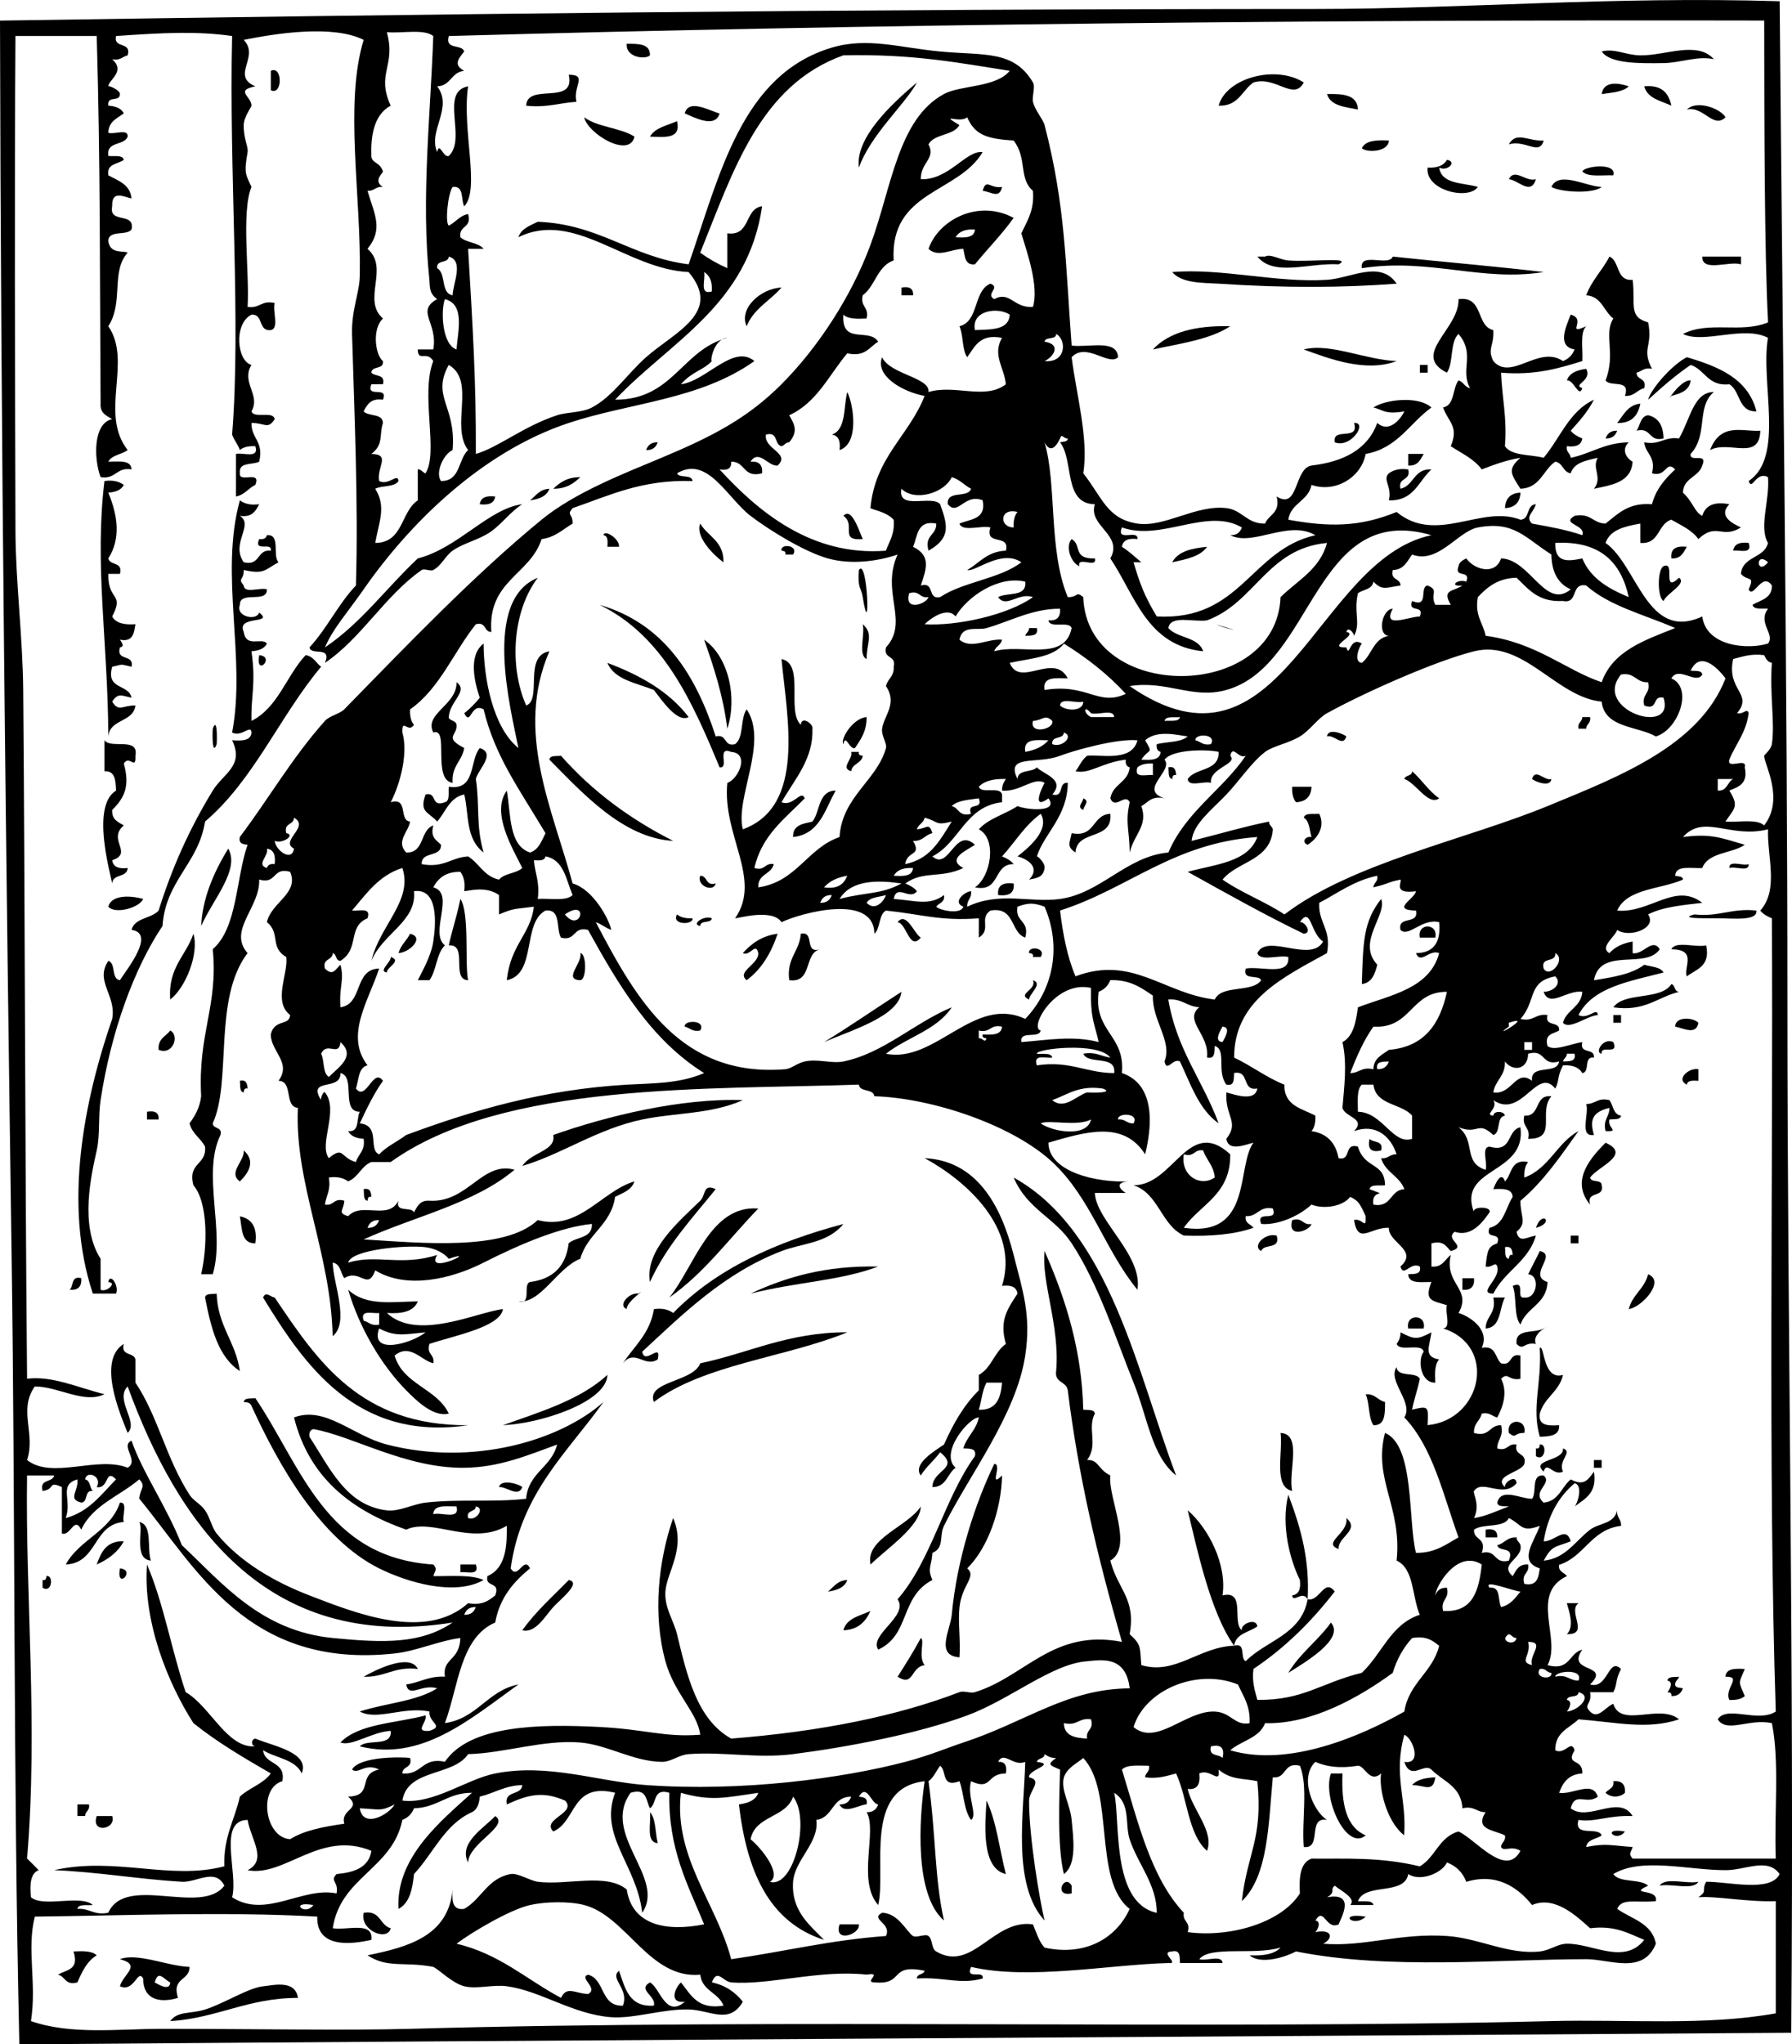 <?xml version="1.0" encoding="UTF-8" standalone="no"?>
<!-- Generator: Adobe Illustrator 13.0.2, SVG Export Plug-In . SVG Version: 6.00 Build 14948)  -->
<svg
    xmlns:rdf="http://www.w3.org/1999/02/22-rdf-syntax-ns#"
    xmlns="http://www.w3.org/2000/svg"
    xmlns:cc="http://web.resource.org/cc/"
    xmlns:xlink="http://www.w3.org/1999/xlink"
    xmlns:dc="http://purl.org/dc/elements/1.1/"
    xmlns:svg="http://www.w3.org/2000/svg"
    xmlns:inkscape="http://www.inkscape.org/namespaces/inkscape"
    xmlns:sodipodi="http://sodipodi.sourceforge.net/DTD/sodipodi-0.dtd"
    xmlns:ns1="http://sozi.baierouge.fr"
    id="Layer_1"
    style="enable-background:new 0 0 319.811 364.772"
    xml:space="preserve"
    viewBox="0 0 319.811 364.772"
    version="1.1"
    y="0px"
    x="0px"
  >
<g
    >
	<path
        style="clip-rule:evenodd;fill-rule:evenodd"
        d="m111.85 7.809c2.058 0.014 4.207-0.064 4.143 2.071-0.89 0.819-4.38 0.327-4.14-2.071z"
    />
	<path
        style="clip-rule:evenodd;fill-rule:evenodd"
        d="m285.85 9.19c2.291-0.616 4.319 0.66 6.905 0.69 4.482 0.054 10.156-2.656 13.118 0.69-2.874-0.664-5.924 0.642-8.976 0.69-4.26 0.069-9.55 0.123-11.05-2.07z"
    />
	<path
        style="clip-rule:evenodd;fill-rule:evenodd"
        d="m48.332 12.643c2.122-1.057 2.122 4.508 0 3.452v-3.452z"
    />
	<path
        style="clip-rule:evenodd;fill-rule:evenodd"
        d="m101.5 13.333c3.477 0.022 0.685 2.03 1.381 4.833-3.043 0.178-5.341 1.104-8.976 0.69 0.17-4.2 8.866 0.119 7.596-5.523z"
    />
	<path
        style="clip-rule:evenodd;fill-rule:evenodd"
        d="m232.68 14.714c-1.781 3.392-5.03-1.228-8.977 0-2.053 1.399-2.639 4.265-6.214 4.143 1.29-4.899 10.11-7.366 15.19-4.143z"
    />
	<path
        style="clip-rule:evenodd;fill-rule:evenodd"
        d="m290.68 15.404c-1.045 1.026-3.031 1.112-4.834 1.381 0.35-2.451 3.15-1.959 4.83-1.381z"
    />
	<path
        style="clip-rule:evenodd;fill-rule:evenodd"
        d="m293.44 15.404c3.058-0.296 4.372 1.151 4.833 3.452-1.87-0.892-4.26-1.257-4.83-3.452z"
    />
	<path
        style="clip-rule:evenodd;fill-rule:evenodd"
        d="m236.82 16.785c2.828-0.066 5.429 0.095 5.523 2.762-2.28-0.469-4.88-0.63-5.52-2.762z"
    />
	<path
        style="clip-rule:evenodd;fill-rule:evenodd"
        d="m128.42 20.237c-0.776 2.791-4.697 0.616-6.214 0 0.71-2.729 4.49-0.413 6.21 0z"
    />
	<path
        style="clip-rule:evenodd;fill-rule:evenodd"
        d="m301.04 19.547c1.843-1.797 6.078-0.128 6.904 1.381-2.19 2.147-3.89-2.059-6.9-1.381z"
    />
	<path
        style="clip-rule:evenodd;fill-rule:evenodd"
        d="m104.26 20.928c2.367 1.776 6.44 1.846 8.976 3.452-0.91 3.969-8.37-0.535-8.98-3.452z"
    />
	<path
        style="clip-rule:evenodd;fill-rule:evenodd"
        d="m120.83 21.618c0.754 3.285-2.246 2.817-4.833 2.762 0.91-1.613 3.08-1.979 4.83-2.762z"
    />
	<path
        style="clip-rule:evenodd;fill-rule:evenodd"
        d="m275.49 25.07c-0.745 2.796-3.287-0.211-6.214 0.69 1.35-2.429 3.46-0.505 6.21-0.69z"
    />
	<path
        style="clip-rule:evenodd;fill-rule:evenodd"
        d="m247.87 25.07c-0.085 2.072-3.918 2.215-4.833 1.381 0.66-1.405 2.65-1.491 4.83-1.381z"
    />
	<path
        style="clip-rule:evenodd;fill-rule:evenodd"
        d="m282.39 30.594c0.337-0.954 6.225-1.676 5.524 0.69-1.98-0.082-4.51 0.378-5.52-0.69z"
    />
	<path
        style="clip-rule:evenodd;fill-rule:evenodd"
        d="m269.28 31.975c1.045-2.088 3.03 0.572 4.833 0-0.92 2.965-3.09 0.189-4.83 0z"
    />
	<path
        style="clip-rule:evenodd;fill-rule:evenodd"
        d="m285.85 33.356c-1.561 1.291-7.357 0.943-8.976 0 1.34-2.948 6.29-0.031 8.98 0z"
    />
	<path
        style="clip-rule:evenodd;fill-rule:evenodd"
        d="m178.83 33.356c-0.478 2.164-1.842 0.9-3.452 0.69 0.62-2.317 1.28-0.342 3.45-0.69z"
    />
	<path
        style="clip-rule:evenodd;fill-rule:evenodd"
        d="m180.9 38.879c-2.104 2.96-4.638 5.489-6.904 8.286-1.821 0.21-1.781-1.441-2.071-2.762-2.15 0.006-4.5 1.633-6.214 0 1.78-5.201 8.93-8.919 15.18-5.524zm-10.36 3.453c1.713 0.102 3.351 0.129 3.452-1.381-1.71-0.104-2.86 0.357-3.45 1.381z"
    />
	<path
        style="clip-rule:evenodd;fill-rule:evenodd"
        d="m224.4 45.784h1.381c0.937-0.56 2.523 0.55 4.143 0.69 3.812 0.329 11.658-0.704 8.976 0.69-5.27-0.317-11.51 2.282-14.5-1.38z"
    />
	<path
        style="clip-rule:evenodd;fill-rule:evenodd"
        d="m275.49 48.546c-11.129 1.783-20.366-2.556-32.451-0.69-0.455-2.987 4.838-0.226 5.523-2.071 8.94 0.963 18.09 1.702 26.93 2.761z"
    />
	<path
        style="clip-rule:evenodd;fill-rule:evenodd"
        d="m287.23 45.784c1.927 0.835 1.114 4.41 4.144 4.143 0.543 4.445-0.829 6.602 2.762 7.595 0.881 4.338-1.236 4.6 0.69 8.286-1.443-0.292-1.828 0.473-2.762 0.69 0.009 1.372 1.884 0.878 1.381 2.762-1.315 0.296-1.735 1.487-3.452 1.381 1.053-3.125-2.649-1.494-3.452-2.762 1.872-4.917-0.406-8.149 1.381-11.047-1.718-1.275-2.048-3.936-4.834-4.143 0.98-2.7 2.9-4.461 4.14-6.905z"
    />
	<path
        style="clip-rule:evenodd;fill-rule:evenodd"
        d="m303.8 45.784h6.904v1.381c-2.1-0.662-7 1.479-6.9-1.381z"
    />
	<path
        style="clip-rule:evenodd;fill-rule:evenodd"
        d="m209.21 48.546c8.822-0.74 18.644 1.96 27.618 1.381 4.26-0.275 9.518-3.591 12.428 0.69-9.875 0.73-19.746 0.784-31.761 0-2.7-0.176-6.55-0.002-8.29-2.071z"
    />
	<path
        style="clip-rule:evenodd;fill-rule:evenodd"
        d="m139.47 51.308c-2.017 2.356-4.983 3.763-6.214 6.904-1.46-3.092 2.44-6.753 6.21-6.904z"
    />
	<path
        style="clip-rule:evenodd;fill-rule:evenodd"
        d="m160.88 51.308c1.386-0.235 2.16 0.141 2.071 1.381h-2.071v-1.381z"
    />
	<path
        style="clip-rule:evenodd;fill-rule:evenodd"
        d="m219.56 58.212c-3.607 2.377-8.897 3.07-13.809 4.143 2.88-3.109 7.67-4.302 13.81-4.143z"
    />
	<path
        style="clip-rule:evenodd;fill-rule:evenodd"
        d="m232.68 62.355c4.673-1.21 11.016 1.864 16.57 2.071-5.59 2.135-12.33-0.543-16.57-2.071z"
    />
	<path
        style="clip-rule:evenodd;fill-rule:evenodd"
        d="m253.4 65.117h1.381v1.381h-1.381v-1.381z"
    />
	<path
        style="clip-rule:evenodd;fill-rule:evenodd"
        d="m151.21 69.95c1.146 2.29 2.17 9.215-1.381 10.357 0.193-1.574-0.166-2.596-1.381-2.762 2.59-0.862 2.06-4.843 2.76-7.595z"
    />
	<path
        style="clip-rule:evenodd;fill-rule:evenodd"
        d="m292.75 72.021c-0.431 2.102-1.534 3.53-4.144 3.452 1.15-1.384 1.85-3.209 4.14-3.452z"
    />
	<path
        style="clip-rule:evenodd;fill-rule:evenodd"
        d="m296.89 78.235c-2.754 0.683-2.079-2.064-4.833-1.381 0.693-0.918 0.652-2.569 2.071-2.762 1.88 0.424 2.71 1.897 2.76 4.143z"
    />
	<path
        style="clip-rule:evenodd;fill-rule:evenodd"
        d="m314.16 76.854c-0.179 5.5-5.602 1.661-8.976 3.452 1.94-5.031 5.79-3.231 8.98-3.452z"
    />
	<path
        style="clip-rule:evenodd;fill-rule:evenodd"
        d="m288.61 76.854c-0.301 0.849-0.883 1.418-2.07 1.381 0.3-0.849 0.88-1.418 2.07-1.381z"
    />
	<path
        style="clip-rule:evenodd;fill-rule:evenodd"
        d="m117.38 78.926c-0.301 0.849-0.883 1.418-2.071 1.381 0.3-0.85 0.88-1.418 2.07-1.381z"
    />
	<path
        style="clip-rule:evenodd;fill-rule:evenodd"
        d="m251.32 80.997h2.762c-0.6 1.011-1.033 2.188-2.762 2.071v-2.071z"
    />
	<path
        style="clip-rule:evenodd;fill-rule:evenodd"
        d="m251.32 83.759c0.515 2.125-1.895 1.327-1.381 3.452 2.436-0.556 2.347-3.638 5.523-3.452-2.309 2.064-3.095 5.65-7.595 5.523 0.613-2.52-1.219-3.677 0-4.833 0.81-0.579 1.86-0.91 3.46-0.69z"
    />
	<path
        style="clip-rule:evenodd;fill-rule:evenodd"
        d="m103.57 85.14c-1.181 1.121-2.513 2.09-4.833 2.071 1.178-1.121 2.513-2.09 4.833-2.071z"
    />
	<path
        style="clip-rule:evenodd;fill-rule:evenodd"
        d="m18.642 85.83c1.601-0.22 2.651 0.111 3.452 0.69-0.454 0.927-1.476 1.286-2.762 1.381 1.698 4.142 2.259 8.197 0 11.738 0.281 1.331 2.677 0.545 2.071 2.762h-2.071c-0.107 4.917 2.925 3.336 0.69 7.595 0.635 1.206 2.159 1.523 4.143 1.381-0.238 1.604-0.447 3.235-2.762 2.762 0.425 0.615 0.834 1.235 0 1.381-0.734 2.575 2.589 1.093 2.071 3.452-2.125-0.483-1.327-0.483-3.452 0-1.179 4.171 2.959 3.025 3.452 5.523-1.764-0.363-2.417-0.916-3.452 0.691 1.197 1.936 1.809 0.649 4.143 0.69-0.382 3.07-4.558 2.347-4.833 5.523-0.095-17.21-2.497-30.63-0.69-45.56z"
    />
	<path
        style="clip-rule:evenodd;fill-rule:evenodd"
        d="m271.35 87.901c-0.084 1.757-1.005 2.678-2.762 2.762 0.08-1.757 1-2.677 2.76-2.762z"
    />
	<path
        style="clip-rule:evenodd;fill-rule:evenodd"
        d="m88.377 88.592c-0.166 1.215-1.188 1.574-2.762 1.381 0.167-1.215 1.189-1.574 2.762-1.381z"
    />
	<path
        style="clip-rule:evenodd;fill-rule:evenodd"
        d="m150.52 92.044c1.488-1.665 2.781 2.703 3.452 4.143-4.33 0.38-1.12-2.524-3.45-4.143z"
    />
	<path
        style="clip-rule:evenodd;fill-rule:evenodd"
        d="m124.97 93.425c1.37 2.312 4.229 3.135 4.143 6.904-2.01-1.443-5.08-4.726-4.14-6.905z"
    />
	<path
        style="clip-rule:evenodd;fill-rule:evenodd"
        d="m191.25 96.187c1.869 1.021 0.1 3.575 4.144 3.452 0.493 1.875-3.256-0.494-2.763 1.381-1.56-0.6-2.53-3.595-1.38-4.833z"
    />
	<path
        style="clip-rule:evenodd;fill-rule:evenodd"
        d="m312.08 96.877c0.696 2.077-1.538 1.224-2.762 1.381 0.17-1.215 1.19-1.573 2.76-1.381z"
    />
	<path
        style="clip-rule:evenodd;fill-rule:evenodd"
        d="m139.47 98.258c-0.274-1.34 3.145-1.009 2.071 0.69h-1.381c0.13-0.587-0.27-0.651-0.69-0.69z"
    />
	<path
        style="clip-rule:evenodd;fill-rule:evenodd"
        d="m215.42 97.568c-1.228 1.764-3.767 2.217-6.214 2.762 1.03-1.963 3.48-2.497 6.21-2.762z"
    />
	<path
        style="clip-rule:evenodd;fill-rule:evenodd"
        d="m301.04 97.568c-0.601 1.011-1.034 2.188-2.762 2.071-0.21-1.819 0.95-2.266 2.76-2.071z"
    />
	<path
        style="clip-rule:evenodd;fill-rule:evenodd"
        d="m153.28 101.71c1.604-2.395 2.085 13.692 0.69 4.833-0.29-1.81-0.95-1.48-0.69-4.83z"
    />
	<path
        style="clip-rule:evenodd;fill-rule:evenodd"
        d="m153.97 111.38c2.004 1.777 0.677 3.293 0.691 6.214-1.57-0.73-0.26-4.34-0.69-6.21z"
    />
	<path
        style="clip-rule:evenodd;fill-rule:evenodd"
        d="m183.66 112.07h1.381c0.323 1.473-0.986 1.315-2.071 1.381 0.13-0.56 0.69-0.69 0.69-1.38z"
    />
	<path
        style="clip-rule:evenodd;fill-rule:evenodd"
        d="m125.66 114.14c4.42 3.071 5.939 10.39 4.143 15.88-0.75-5.92-2.4-10.95-4.14-15.88z"
    />
	<path
        style="clip-rule:evenodd;fill-rule:evenodd"
        d="m46.26 116.9c2.992 0.29-0.727 4.01 0 0z"
    />
	<path
        style="clip-rule:evenodd;fill-rule:evenodd"
        d="m108.4 118.28c5.858 2.197 11.01 5.101 14.5 9.667-2.047 1.098-4.782-3.023-6.214-4.833-3.11-1.27-6.99-1.77-8.29-4.84z"
    />
	<path
        style="clip-rule:evenodd;fill-rule:evenodd"
        d="m282.39 127.95h1.381c0.195 1.115-0.652 1.188-0.69 2.071h-1.381c-0.19-1.12 0.66-1.19 0.69-2.07z"
    />
	<path
        style="clip-rule:evenodd;fill-rule:evenodd"
        d="m37.975 130.02c0.795-2.234 0.782 1.854 0.69 2.762-0.795 2.24-0.781-1.85-0.69-2.76z"
    />
	<path
        style="clip-rule:evenodd;fill-rule:evenodd"
        d="m236.82 131.4c0.177-1.616 3.033-0.398 3.452 0-0.58 2.02-2.22-0.41-3.45 0z"
    />
	<path
        style="clip-rule:evenodd;fill-rule:evenodd"
        d="m18.642 132.09c1.16 1.603 6.186-0.663 5.523 2.762 0.117 2.73-1.061-0.221-2.071 1.381 1.118 4.04 0.15 6.079-2.071 8.286-0.117 1.728 1.061 2.161 2.071 2.762-3.017 2.56 1.786 4.919-2.071 6.214 0.167 1.215 1.188 1.574 2.762 1.381-0.066 1.775-2.695 0.987-2.762 2.762-0.433-2.2-3.745-13.892 0.69-16.571-0.08-1.762-0.13-3.553-2.071-3.453v-5.52z"
    />
	<path
        style="clip-rule:evenodd;fill-rule:evenodd"
        d="m85.616 133.47c2.991 0.977-0.287 3.793-0.69 5.524 0.731 5.038-0.031 8.167 1.381 13.118-3.267-2.489-2.585-6.803-3.452-10.356-2.667 0.555-3.311 3.133-4.833 4.833-1.64-1.8-3.212-1.611-2.071-4.833 2.127-0.517 0.841 2.38 3.452 1.381 0.937-0.214 0.573-1.729 0.69-2.762 4.881 0.75 3.648-4.63 5.523-6.9z"
    />
	<path
        style="clip-rule:evenodd;fill-rule:evenodd"
        d="m151.9 134.16h1.381c-0.126 0.587 0.27 0.651 0.69 0.69-0.203 1.408-1.868 1.354-2.071 2.762-2.02-0.58 0.41-2.22 0-3.45z"
    />
	<path
        style="clip-rule:evenodd;fill-rule:evenodd"
        d="m98.044 135.54c0.111-0.809 1.259-0.582 2.071-0.69 5.501 6.236 12.224 11.251 20.023 15.19-8.96-0.48-16.24-8.61-22.096-14.5z"
    />
	<path
        style="clip-rule:evenodd;fill-rule:evenodd"
        d="m208.52 136.92c1.175-0.254 1.303 0.539 1.381 1.381-0.587-0.126-0.651 0.27-0.69 0.691-0.81-0.11-0.59-1.25-0.69-2.07z"
    />
	<path
        style="clip-rule:evenodd;fill-rule:evenodd"
        d="m252.01 137.61c1.716 1.507 2.935 3.51 4.834 4.833-1.92 1.423-4.137-2.742-6.215-3.452 0.18-0.75 1.39-0.46 1.39-1.38z"
    />
	<path
        style="clip-rule:evenodd;fill-rule:evenodd"
        d="m273.42 139c0.585-2.024 2.223 0.413 3.452 0-0.18 1.61-3.03 0.39-3.45 0z"
    />
	<path
        style="clip-rule:evenodd;fill-rule:evenodd"
        d="m230.61 140.38h3.452c-0.085 1.757-1.005 2.677-2.762 2.762-0.54-0.62-0.74-1.56-0.69-2.76z"
    />
	<path
        style="clip-rule:evenodd;fill-rule:evenodd"
        d="m149.14 141.07c-1.932 3.362-2.824 7.763-7.595 8.285-0.1-2.17 1.771-2.372 3.452-2.762 1.41-1.82 0.98-5.48 4.15-5.53z"
    />
	<path
        style="clip-rule:evenodd;fill-rule:evenodd"
        d="m193.33 142.45c1.229 0.506 0.099 1.255 0 2.071-1.23-0.51-0.1-1.26 0-2.07z"
    />
	<path
        style="clip-rule:evenodd;fill-rule:evenodd"
        d="m198.16 145.21c0.487 4.86-6.018 2.729-6.215 6.904-1.605-1.036-1.053-1.688-0.69-3.452 4.29 0.84 3.6-3.31 6.91-3.45z"
    />
	<path
        style="clip-rule:evenodd;fill-rule:evenodd"
        d="m232.68 145.9c0.213-0.937 1.729-0.573 2.762-0.69 1.089 2.243-0.231 4.349-2.071 5.523-1.172-0.449-0.432-1.587 0.69-1.381-0.38-1.23-0.35-2.87-1.38-3.45z"
    />
	<path
        style="clip-rule:evenodd;fill-rule:evenodd"
        d="m40.736 151.42c2.125 3.751-2.691 8.977-4.833 13.809 0.205-4.75 2.142-9.46 4.833-13.81z"
    />
	<path
        style="clip-rule:evenodd;fill-rule:evenodd"
        d="m308.63 154.88c-0.116-1.497 2.449-0.312 3.452-0.69 0.12 1.49-2.44 0.31-3.45 0.69z"
    />
	<path
        style="clip-rule:evenodd;fill-rule:evenodd"
        d="m124.97 156.26c1.372 0.009 0.878 1.884 2.762 1.381-0.43 1.68-3.49 0.36-2.76-1.38z"
    />
	<path
        style="clip-rule:evenodd;fill-rule:evenodd"
        d="m180.9 157.64c0.208 1.819-0.956 2.266-2.762 2.071-0.21-1.82 0.95-2.27 2.76-2.07z"
    />
	<path
        style="clip-rule:evenodd;fill-rule:evenodd"
        d="m25.546 160.4c-0.59 1.521-4.958 2.814-6.214 1.381 0.638-2.38 4.559-1.88 6.214-1.38z"
    />
	<path
        style="clip-rule:evenodd;fill-rule:evenodd"
        d="m82.164 160.4c1.664 2.368 0.754 11.763 1.381 14.5-3.144-0.079 0.056-6.5-3.452-6.214 0.492-2.43 1.308-4.63 2.071-8.29z"
    />
	<path
        style="clip-rule:evenodd;fill-rule:evenodd"
        d="m246.49 160.4c1.126 2.885-4.468 7.688-0.69 11.738-0.432 1.64-0.929 3.214-2.762 3.452 0.24-7.51 0.25-11.12 3.45-15.19z"
    />
	<path
        style="clip-rule:evenodd;fill-rule:evenodd"
        d="m313.46 162.47c0.234 1.923-4.168 1.382-6.904 1.381-2.334-0.001-7.186 0.084-4.143-0.69 4.39 0.48 6.65-1.17 11.04-0.69z"
    />
	<path
        style="clip-rule:evenodd;fill-rule:evenodd"
        d="m120.83 163.16c0.615 0.536 1.56 0.742 2.762 0.69 0.22 1.22-3.87 1.23-2.76-0.69z"
    />
	<path
        style="clip-rule:evenodd;fill-rule:evenodd"
        d="m160.18 164.54c1.584-1.983 2.965 2.052 4.143 2.762-2.03 2.44-2.48-2.52-4.14-2.76z"
    />
	<path
        style="clip-rule:evenodd;fill-rule:evenodd"
        d="m256.16 167.3h-2.762c-0.55-2.66 3.3-2.66 2.76 0z"
    />
	<path
        style="clip-rule:evenodd;fill-rule:evenodd"
        d="m34.522 166.61c1.042 3.588-1.405 9.631-4.143 11.738-0.43-5.72 2.804-7.78 4.143-11.74z"
    />
	<path
        style="clip-rule:evenodd;fill-rule:evenodd"
        d="m73.188 166.61c2.703 0.652-0.139 3.36-2.071 3.452 0.404-1.43 1.45-2.23 2.071-3.45z"
    />
	<path
        style="clip-rule:evenodd;fill-rule:evenodd"
        d="m138.78 166.61c-1.158 3.446-2.878 6.328-5.524 8.286-1.914-1.516 2.188-2.83 2.071-4.833-0.454-2.068-1.476 0.661-2.762 0 1.53-1.69 3.36-3.08 6.21-3.46z"
    />
	<path
        style="clip-rule:evenodd;fill-rule:evenodd"
        d="m142.92 166.61c2.597-0.525 0.477 3.667 3.452 2.762-2.984 0.698-1.285 6.08-5.523 5.524-0.51-3.95 1.82-5.08 2.07-8.28z"
    />
	<path
        style="clip-rule:evenodd;fill-rule:evenodd"
        d="m298.28 169.38c0.734-1.567 4.34-0.263 6.214-0.69 0.789 3.781-1.765 4.22-3.452 5.524-0.65-1.54 1.97-4.82-2.76-4.83z"
    />
	<path
        style="clip-rule:evenodd;fill-rule:evenodd"
        d="m183.66 170.06c-0.273-1.34 3.146-1.008 2.071 0.691h-1.381c0.13-0.58-0.27-0.65-0.69-0.69z"
    />
	<path
        style="clip-rule:evenodd;fill-rule:evenodd"
        d="m103.57 170.06c1.137 0.094 1.137 4.74 0 4.833-3.17-0.09 0.44-3.09 0-4.83z"
    />
	<path
        style="clip-rule:evenodd;fill-rule:evenodd"
        d="m298.28 175.59c0.75 0.17 0.468 1.373 1.381 1.381-3.889 0.945-6.075 3.591-11.737 2.762 2.02-2.81 8.48-1.18 10.36-4.14z"
    />
	<path
        style="clip-rule:evenodd;fill-rule:evenodd"
        d="m287.92 181.11h1.381v1.381h-1.381v-1.38z"
    />
	<path
        style="clip-rule:evenodd;fill-rule:evenodd"
        d="m303.11 182.49c-0.398 2.277-2.607 0.99-4.143 0.69 0.01-1.89 3.25-1.64 4.14-0.69z"
    />
	<path
        style="clip-rule:evenodd;fill-rule:evenodd"
        d="m122.21 183.18c-0.22-1.219 3.868-1.232 2.762 0.69-1.44 0.3-1.83-0.47-2.76-0.69z"
    />
	<path
        style="clip-rule:evenodd;fill-rule:evenodd"
        d="m30.38 183.87c1.753 0.921 0.436 4.513-2.071 3.452-0.174-2.01 1.299-2.38 2.071-3.45z"
    />
	<path
        style="clip-rule:evenodd;fill-rule:evenodd"
        d="m303.11 190.78v2.071c-0.98-0.059-1.955-0.113-2.071 0.69-2.08-1.03 0.5-3.1 2.07-2.76z"
    />
	<path
        style="clip-rule:evenodd;fill-rule:evenodd"
        d="m42.808 192.85c1.174-0.253 1.302 0.539 1.381 1.381-0.587-0.127-0.651 0.27-0.69 0.69-0.81-0.11-0.583-1.26-0.691-2.07z"
    />
	<path
        style="clip-rule:evenodd;fill-rule:evenodd"
        d="m132.57 196.3c-5.713 2.535-11.987 2.212-17.952 3.452-7.977 1.658-14.481 6.261-21.404 8.285 1.654-2.526 6.062-2.653 5.523-5.523 9.571-3.38 22.771-6.6 33.831-6.22z"
    />
	<path
        style="clip-rule:evenodd;fill-rule:evenodd"
        d="m276.87 195.61c-2.461 2.866 1.246 7.655-4.143 7.595 0.501-2.112-1.191-2.031-0.69-4.143 2.99 0.23 1.7-3.82 4.83-3.45z"
    />
	<path
        style="clip-rule:evenodd;fill-rule:evenodd"
        d="m287.23 196.3c0.693 0.917 0.653 2.568 2.072 2.762-0.112 0.809-1.26 0.582-2.072 0.69-0.439 1.506 1.957 2.196-0.689 2.071-0.499-2.11 0.705-2.517 0.689-4.143-2.829 0.708-3.628 1.912-2.762 4.833-2.723 0.421-0.812-3.791-1.381-5.523 1.62 0.02 2.03-1.19 4.14-0.69z"
    />
	<path
        style="clip-rule:evenodd;fill-rule:evenodd"
        d="m26.237 198.37c1.386-0.235 2.161 0.141 2.072 1.381h-2.072v-1.38z"
    />
	<path
        style="clip-rule:evenodd;fill-rule:evenodd"
        d="m244.42 203.21c0.645 0.736 2.547 0.215 2.071 2.071-1.79 0.41-2.48-0.28-2.07-2.07z"
    />
	<path
        style="clip-rule:evenodd;fill-rule:evenodd"
        d="m286.54 203.9c4.746 2.118-1.355 4.216-2.763 6.214 0.156 0.994 2.062 0.241 2.071 1.381 0.519 2.359-2.805 0.877-2.071 3.452-3.17-3.84-0.77-7.57 2.76-11.04z"
    />
	<path
        style="clip-rule:evenodd;fill-rule:evenodd"
        d="m43.499 205.28c2.195 1.916 0.848 4.021-0.69 5.523-2.195-1.58 0.891-3.65 0.69-5.52z"
    />
	<path
        style="clip-rule:evenodd;fill-rule:evenodd"
        d="m180.9 210.11c17.336 9.592 22.191 35.346 28.999 53.165-4.375-3.502-5.055-10.273-7.595-16.571-3.097-7.677-6.244-17.562-11.048-24.856-3.07-4.67-7.89-5.99-10.35-11.74z"
    />
	<path
        style="clip-rule:evenodd;fill-rule:evenodd"
        d="m64.902 212.18c1.174-0.254 1.303 0.538 1.381 1.381-0.587-0.127-0.651 0.27-0.69 0.69-0.809-0.11-0.583-1.25-0.691-2.07z"
    />
	<path
        style="clip-rule:evenodd;fill-rule:evenodd"
        d="m127.73 212.18c-4.214 5.223-8.792 10.081-11.738 16.571-0.934-5.657 5.14-10.78 8.976-14.5 1.02-0.98 0.44-3.13 2.76-2.07z"
    />
	<path
        style="clip-rule:evenodd;fill-rule:evenodd"
        d="m135.33 215.64c-5.217 5.37-9.646 11.528-15.88 15.881 4.53-5.63 7.32-16.56 15.88-15.88z"
    />
	<path
        style="clip-rule:evenodd;fill-rule:evenodd"
        d="m42.808 217.02c2.086 0.445 3.166 1.897 2.762 4.833-2.586 0.05-2.356-2.71-2.762-4.83z"
    />
	<path
        style="clip-rule:evenodd;fill-rule:evenodd"
        d="m230.61 217.71c1.951-0.57 1.788 0.974 3.452 0.69-0.35 1.24-4.4 2.66-3.45-0.69z"
    />
	<path
        style="clip-rule:evenodd;fill-rule:evenodd"
        d="m227.85 220.47c0.727 2.568-2.329 1.354-2.763 2.762-1.73-0.89 0.73-3.35 2.76-2.76z"
    />
	<path
        style="clip-rule:evenodd;fill-rule:evenodd"
        d="m280.32 220.47h1.381v1.381h-1.381v-1.38z"
    />
	<path
        style="clip-rule:evenodd;fill-rule:evenodd"
        d="m274.8 223.23c3.25 0.669-2.271 4.322 1.381 5.524-0.161 3.98-3.785 4.5-4.833 7.595-1.241-1.521-0.604-4.921-1.381-6.904 2.454-1.074 0.417 2.345 2.071 2.071 2.273 0.336 2.899-3.98 0.69-4.144 0.66-1.41 1.41-2.73 2.07-4.14z"
    />
	<path
        style="clip-rule:evenodd;fill-rule:evenodd"
        d="m156.73 225.99c-6.956 2.593-14.337 2.698-22.785 4.834 6.27-2.94 13.38-5.04 22.79-4.83z"
    />
	<path
        style="clip-rule:evenodd;fill-rule:evenodd"
        d="m294.13 227.37c3.171 1.217-1.19 5.923-3.452 6.215 0.64-2.58 2.81-3.62 3.45-6.21z"
    />
	<path
        style="clip-rule:evenodd;fill-rule:evenodd"
        d="m14.5 228.06c0.125 1.506-0.565 2.196-2.071 2.071 0.736-0.64 0.214-2.54 2.071-2.07z"
    />
	<path
        style="clip-rule:evenodd;fill-rule:evenodd"
        d="m260.99 230.14v-2.071h2.071c0.13 1.5-0.56 2.19-2.07 2.07z"
    />
	<path
        style="clip-rule:evenodd;fill-rule:evenodd"
        d="m36.594 231.52c0.111-0.81 1.259-0.583 2.071-0.69 0.189 5.794 3.4 8.567 4.143 13.809-3.914-2.54-5.154-7.74-6.214-13.12z"
    />
	<path
        style="clip-rule:evenodd;fill-rule:evenodd"
        d="m46.951 231.52c0.506-1.229 1.255-0.1 2.071 0 7.692 11.409 15.306 22.898 34.522 22.784-19.972 2.94-29.245-10.8-36.593-22.78z"
    />
	<path
        style="clip-rule:evenodd;fill-rule:evenodd"
        d="m266.51 231.52h2.071c-1.063 1.929-0.629 5.354-3.452 5.523 0.04-2.26 1.97-2.64 1.38-5.52z"
    />
	<path
        style="clip-rule:evenodd;fill-rule:evenodd"
        d="m254.08 237.04h-2.762c-0.54-2.66 3.31-2.66 2.76 0z"
    />
	<path
        style="clip-rule:evenodd;fill-rule:evenodd"
        d="m151.21 237.73c-11.122 4.528-25.588 5.712-34.522 12.428-1.416-3.732 7.037-3.538 8.286-6.904 8.74-1.84 15.62-5.55 26.23-5.53z"
    />
	<path
        style="clip-rule:evenodd;fill-rule:evenodd"
        d="m249.94 237.73c2.601 1.318 2.924 1.318 5.523 0-0.304 2.448-1.51 4.377 1.382 4.833-0.796 0.816-0.782 2.44-0.691 4.143-2.579 0.098-3.25-3.999-2.071-5.523-0.432-1.64-4.249 0.107-4.833-1.381 0.37-0.56 0.72-1.12 0.69-2.07z"
    />
	<path
        style="clip-rule:evenodd;fill-rule:evenodd"
        d="m243.73 248.78c1.718-0.106 2.138 1.085 3.452 1.381-0.014 2.058 0.064 4.207-2.071 4.143-0.94-1.36-0.66-3.94-1.38-5.52z"
    />
	<path
        style="clip-rule:evenodd;fill-rule:evenodd"
        d="m43.499 250.16c0.111-0.809 1.259-0.582 2.071-0.69 8.251 12.232 12.528 28.439 31.761 29.689 0.829 0.907 0.269 1.086 0 2.071 3.184 0.038 6.75-0.306 8.976 0.69-5.21 2.963-13.741 0.371-18.642-2.071-10.493-5.228-17.918-18.349-22.785-28.999-0.258-0.57-0.655-0.63-1.381-0.69z"
    />
	<path
        style="clip-rule:evenodd;fill-rule:evenodd"
        d="m272.04 255.68c-1.884-0.062-1.39 1.15-2.762 0-0.55-2.66 3.3-2.66 2.76 0z"
    />
	<path
        style="clip-rule:evenodd;fill-rule:evenodd"
        d="m228.54 255.68c3.954 0.188 1.296 6.99 2.071 10.357-3.39-0.76-1.65-6.63-2.07-10.36z"
    />
	<path
        style="clip-rule:evenodd;fill-rule:evenodd"
        d="m274.8 257.75c1.34-0.273 1.009 3.146-0.69 2.072v-1.382c0.59 0.13 0.65-0.27 0.69-0.69z"
    />
	<path
        style="clip-rule:evenodd;fill-rule:evenodd"
        d="m278.94 258.44c1.882 0.636-0.964 2.159 0 4.144-1.715 0.897-2.865-2.026-3.452 0-2.43-2.25 3.67-1.8 3.45-4.14z"
    />
	<path
        style="clip-rule:evenodd;fill-rule:evenodd"
        d="m284.46 260.52h1.381v1.381h-1.381v-1.38z"
    />
	<path
        style="clip-rule:evenodd;fill-rule:evenodd"
        d="m177.45 261.2c1.489 0.045-1.056 4.489 1.381 2.071-0.125 6.063-2.486 12.891-6.214 16.57 1.724 1.495-0.925 2.853-1.381 6.904-0.292 2.591 0.215 5.919 0 8.977-4.387-0.321-1.634-4.862-1.381-7.596 0.92-10.02 4.24-20.01 7.59-26.92z"
    />
	<path
        style="clip-rule:evenodd;fill-rule:evenodd"
        d="m89.068 265.35c0.291-1.537 3.664-0.541 4.143 0-0.698 1.94-2.933-0.19-4.143 0z"
    />
	<path
        style="clip-rule:evenodd;fill-rule:evenodd"
        d="m24.856 271.56c2.443 0.549 1.325 4.658 2.071 6.904-3.176-0.3-1.261-5.63-2.071-6.9z"
    />
	<path
        style="clip-rule:evenodd;fill-rule:evenodd"
        d="m265.13 272.94c1.386-0.235 2.16 0.142 2.071 1.381h-2.071v-1.38z"
    />
	<path
        style="clip-rule:evenodd;fill-rule:evenodd"
        d="m22.094 275.01c-1.051 1.94-2.764 3.22-4.833 4.143 0.784-2.2 1.724-4.25 4.833-4.14z"
    />
	<path
        style="clip-rule:evenodd;fill-rule:evenodd"
        d="m82.164 279.16h2.762c0.696 2.077-1.538 1.224-2.762 1.381v-1.38z"
    />
	<path
        style="clip-rule:evenodd;fill-rule:evenodd"
        d="m21.404 279.85c2.992 0.29-0.727 4 0 0z"
    />
	<path
        style="clip-rule:evenodd;fill-rule:evenodd"
        d="m8.285 281.23c1.34-0.273 1.009 3.146-0.69 2.071v-1.381c0.587 0.12 0.651-0.27 0.69-0.69z"
    />
	<path
        style="clip-rule:evenodd;fill-rule:evenodd"
        d="m101.5 281.92c2.36 0.461-1.403 3.355-2.762 4.833-1.455 1.584-3.136 4.723-5.523 4.144 2.381-3.37 5.451-6.05 8.285-8.97z"
    />
	<path
        style="clip-rule:evenodd;fill-rule:evenodd"
        d="m279.63 286.06h2.071c-2.023 1.524 2.103 5.621-2.071 5.524 1.37-1.35 0.44-3.94 0-5.52z"
    />
	<path
        style="clip-rule:evenodd;fill-rule:evenodd"
        d="m155.35 287.44c-0.861 1.901-2.175 3.35-4.833 3.453 0.56-2.19 2.96-2.56 4.83-3.45z"
    />
	<path
        style="clip-rule:evenodd;fill-rule:evenodd"
        d="m237.52 289.51c2.556 2.937-4.61 7.084-7.595 8.977 2.05-3.48 5.3-5.74 7.6-8.98z"
    />
	<path
        style="clip-rule:evenodd;fill-rule:evenodd"
        d="m74.569 297.8c-4.204-0.521-5.851 1.515-9.667 1.381 1.872-1.1 8.268-4.34 9.667-1.38z"
    />
	<path
        style="clip-rule:evenodd;fill-rule:evenodd"
        d="m311.39 297.8c-1.162 2.722-1.162 2.111 0 4.833-0.614 0.536-1.559 0.742-2.762 0.69-0.992-2.058 2.424-4.207-0.69-4.143 0.1-1.51 1.74-1.48 3.45-1.38z"
    />
	<path
        style="clip-rule:evenodd;fill-rule:evenodd"
        d="m297.58 299.87c0.111-0.81 1.259-0.583 2.071-0.69-0.132 0.559-0.692 0.688-0.69 1.381 0.019 0.671 0.845 0.536 1.381 0.69-0.302 0.85-0.884 1.418-2.071 1.381 0.127-0.587-0.27-0.651-0.69-0.69 0.48-0.56 1.08-1.89 0-2.07z"
    />
	<path
        style="clip-rule:evenodd;fill-rule:evenodd"
        d="m237.52 316.44h2.071c-0.22 5.284 0.586 9.541 4.143 11.048-3.4 2.91-7.79-6.61-6.21-11.05z"
    />
	<path
        style="clip-rule:evenodd;fill-rule:evenodd"
        d="m256.16 317.13c-0.423 2.829-1.896 1.384-4.143 1.381 0.85-0.99 2.37-1.31 4.14-1.38z"
    />
	<path
        style="clip-rule:evenodd;fill-rule:evenodd"
        d="m287.92 317.82c1.506-0.125 2.196 0.565 2.071 2.071-0.907 0.887-2.546 0.887-3.452 0 0.45-0.7 1.58-0.71 1.38-2.07z"
    />
	<path
        style="clip-rule:evenodd;fill-rule:evenodd"
        d="m176.06 321.27c1.79 3.734 2.313 8.734 3.452 13.119-4.56-1.03-3.65-9.38-3.45-13.12z"
    />
	<path
        style="clip-rule:evenodd;fill-rule:evenodd"
        d="m13.809 321.96h2.071c0.194 1.115-0.653 1.189-0.69 2.072h-1.381v-2.07z"
    />
	<path
        style="clip-rule:evenodd;fill-rule:evenodd"
        d="m116 323.35c1.092 1.209 0.924 3.678 1.381 5.523-2.15-0.15-1.17-3.44-1.38-5.52z"
    />
	<path
        style="clip-rule:evenodd;fill-rule:evenodd"
        d="m17.261 324.04h2.762c0.806 2.39-3.857 3.21-2.762 0z"
    />
	<path
        style="clip-rule:evenodd;fill-rule:evenodd"
        d="m88.377 324.04c2.674 1.742-4.72 4.786-4.833 8.285-1.837-3.47 2.953-6.24 4.833-8.28z"
    />
	<path
        style="clip-rule:evenodd;fill-rule:evenodd"
        d="m289.99 326.8c-1.52 2.11-4.42-0.8 0 0z"
    />
	<path
        style="clip-rule:evenodd;fill-rule:evenodd"
        d="m191.25 336.46v1.381c-3.36 0.7-1.27-3.67 0-1.38z"
    />
	<path
        style="clip-rule:evenodd;fill-rule:evenodd"
        d="m296.2 336.46c0.957-1.574 4.806-0.258 6.904-0.69-0.95 1.58-4.8 0.26-6.9 0.69z"
    />
	<path
        style="clip-rule:evenodd;fill-rule:evenodd"
        d="m64.902 341.3c3.042-0.511 2.829 2.235 4.833 2.762-0.578 2.43-5.571 0.38-4.833-2.76z"
    />
	<path
        style="clip-rule:evenodd;fill-rule:evenodd"
        d="m243.73 341.99c-2.23 2.11-5.17-0.83 0 0z"
    />
	<path
        style="clip-rule:evenodd;fill-rule:evenodd"
        d="m149.83 343.37h3.452c0.27 1.83-4.57 3.38-3.45 0z"
    />
	<path
        style="clip-rule:evenodd;fill-rule:evenodd"
        d="m13.119 348.2c1.702-0.091 3.327-0.104 4.143 0.69-1.734 1.027-2.613 2.911-3.452 4.834-2.203 0.592-2.136-1.087-3.453-1.382 1.396-0.9 3.851-0.75 2.762-4.14z"
    />
	<path
        style="clip-rule:evenodd;fill-rule:evenodd"
        d="m21.404 349.58c3.064-1.204 8.435 1.218 12.428 1.381-0.002 2.53-3.231 1.832-2.071 5.524-3.092 0.938-6.204 0.43-6.214-3.453-0.998-1.83-1.542 2.535-4.143 1.382 0.535-2.14 3.99-3.79 0-4.83zm6.214 4.15c0.423 0.201 2.658 1.717 2.762 0-1.217-0.61-2.138-2.32-2.762 0z"
    />
	<path
        style="clip-rule:evenodd;fill-rule:evenodd"
        d="m53.165 356.49c-8.983-0.008-14.341 3.61-22.785 4.143 1.323-1.849 3.583-1.247 6.214-2.071 3.316-1.04 7.772-3.886 10.357-4.143 1.808-0.18 5.773-1.23 6.214 2.07z"
    />
	<path
        style="clip-rule:evenodd;fill-rule:evenodd"
        d="m317.61 0.214c0.518 59.028 1.382 121.42 1.382 178.83-0.001 59.243 1.219 116.13 0.689 183.66-96.096 0.68-212.34 1.27-316.23 2.071-1.096-48.397-0.714-94.558-1.381-140.85-0.967-67.37-1.935-146.39-2.069-220.25 75.561-1.14 149.89-2.075 234.75-2.075 26.48 0 52.76-2.293 82.86-1.381zm-2.07 60.069c-4.363-2.289-11.422 1.127-15.189-0.69 4.672-2.384 10.355-0.054 15.189-2.071-0.664-12.555-0.667-36.083-0.69-53.855-79.09-0.166-159.31 0.645-234.76 2.761-0.727 2.568 2.329 1.354 2.762 2.762-1.136 1.375-1.934 2.418 0 3.453-2.342 0.189-2.366 2.697-4.833 2.762 2.934 3.835-1.678 7.895 0 11.737 0.386-2 1.077 1.06 2.071 0.69 3.297-3.077-1.728-11.447 3.452-12.428-1.146 7.704 2.204 18.397-0.69 21.404-0.638-1.203 0.023-3.706-2.071-3.452-0.871 1.24-1.366 6.406-0.69 6.904 1.251-0.59 1.904-1.778 3.452-2.071 0.738 2.58-1.714 1.968-1.381 4.143 1.072 0.999 3.222 0.921 4.143 2.072h-2.762c0.846 14.301 1.424 23.499 1.381 36.594 4.083-1.193 8.465-4.919 14.5-6.905 1.811-0.596 4.374-0.417 6.214-1.381 3.698-1.936 6.433-6.136 9.666-8.976 5.19-4.558 13.655-7.959 7.595-15.19-11.115-0.522-20.38-11.155-30.38-6.214 0.503-1.568 2.078-2.065 3.452-2.762 11.074 0.434 16.7 6.315 26.928 7.595 5.603-16.147 9.481-33.865 25.546-38.666 6.382-1.907 12.202 0.024 19.333 0.69 7.843 0.733 13.148-0.279 16.57 5.524 0.462 0.783-0.203 2.546 0 3.452 0.334 1.484 1.804 3.115 2.071 4.143 3.749 14.39 3.736 24.851 4.833 39.356 3.067 0.385 8.108-1.203 8.286 2.071-1.636 1.673-5.673-2.753-8.286 0 0.812 6.5 3.079 14.629 2.072 20.713 3.384 4.27 4.238 8.158 9.666 8.976 4.862 0.733 10.433-3.401 15.88-2.762 2.854 0.335 3.639 2.836 6.905 2.762 0.643-1.659 2.774-1.829 2.071-4.833 3.951 2.513 3.067-5.008 6.214-5.523 5.757-0.687 10.009-2.879 11.737-7.595 2.013 1.81 4.083-0.509 4.833-2.071-3.535 0.622-3.812-0.319-5.523-0.69 2.177-1.444 8.015-2.126 10.356 0-3.89 2.784-6.057 7.292-11.737 8.286-0.773 4.179-5.396 7.006-9.666 5.523-0.552 2.9-3.697 3.208-4.143 6.214 7.07 1.277 12.573 1.392 19.332-1.381 7.1 5.863 15.121-1.353 22.095 1.381 1.774-0.066 0.987-2.695 2.762-2.762-0.391 1.437-1.973 2.231-0.69 3.453 3.128 0.555 6.239 1.125 8.976 2.071 0.686-1.916-3.923-1.953-1.381-3.453 2.885-0.583 3.261 1.342 5.524 1.381 2.203-1.708 4.034-3.79 8.285-3.453 0.725-2.727 2.354-4.551 4.143-6.214-1.687-1.75-1.472 1.456-4.143 0.69 0.755-3.057-1.17-3.434-1.381-5.523 2.843 0.542 3.543-1.06 6.214-0.69 2.046-3.575 2.624-8.278 6.214-8.286-3.199 2.666-0.963 7.653-4.143 11.047-0.273 1.654 3.145-0.383 2.071 2.071-0.652 2.11-3.359 2.164-3.452 4.833 1.845 1.693 2.061 3.48 3.452 4.143 0.536-1.766 1.984-2.619 4.833-2.071-2.065 2.147 0.609 3.449 2.071 4.143-3.38 2.108-4.377-0.962-7.595 2.071-1.152-1.609-3.073-2.451-4.833-3.453-2.479 0.744-2.023 4.421-5.523 4.143v-3.452c-2.734 0.488-5.38 1.064-6.214 3.452 5.686 3.969 7.429 17.718 17.261 13.119 0.73 5.428 8.223 5.943 11.737 4.833 1.324-1.692-1.927-3.642 0-6.214-1.032-0.118-2.548 0.247-2.762-0.69 1.422-0.88 3.502-1.102 3.452-3.453-1.778-2.563-3.318 2.507-4.143 0.69 1.167-2.568-0.146-1.354-1.381-2.762 0.272-3.18 4.169-2.736 4.833-5.523-1.676-2.78 0.344-7.628 0-11.738-2.168-1.149-2.821 2.568-3.452 0.69 6.47-4.287 2.06-17.585 3.45-25.556zm-188.5 4.143c-1.496 1.626-3.502 1.837-5.524 4.143 4.53-0.562 9.387-7.289 13.119-4.143-9.741 6.924-22.137 7.398-33.142 11.047-15.65 5.189-28.531 18.091-36.594 29.689-2.891 4.159-5.522 7.048-6.905 10.357 6.466-4.352 10.986-10.648 16.571-15.88 7.167-1.813 12.696-8.933 18.642-9.667-1.966 1.206-3.642 3.485-5.524 4.833-2.151 1.541-4.919 2.043-6.904 3.452-1.337 0.949-1.925 2.604-3.452 3.452-0.503 0.279-1.602-0.326-2.071 0-6.52 4.533-10.742 12.165-17.262 16.571 1.285-3.126-2.482-1.2-2.762-2.762 3.101-3.344 5.14-7.749 8.286-11.047 0.452-14.791-0.306-31.375-0.69-44.879-0.121-4.255 1.321-7.328 1.381-10.356 0.28-14.138-2.791-30.787 0.69-42.118-5.446-2.744-15.602-1.174-21.404 0 2.945 3.066-2.395 6.382 2.071 8.286-3.705 0.765-0.692 1.766-0.69 3.452 0 0.228-1.361 2.027-1.381 3.452-0.035 2.524 0.857 3.882 0.69 4.833-0.683 3.901-0.32 3.938 0.69 6.214-1.857 4.551-0.312 15.297-0.69 21.404 2.179 0.338 2.438-1.244 4.833-0.69-0.411 1.431 0.854 4.536-0.69 4.833-2.326 0.255-1.24-2.902-3.452-2.762-3.209 1.639-2.609 8.289 0 8.976-1.907 3.12 1.705 5.368 0 8.285 0.479 1.362 3.852-0.17 4.143 1.381-1.197 1.937-1.809 0.649-4.143 0.69-0.049 2.811 2.253 3.271 1.381 6.905-1.203 0.638-3.706-0.023-3.452 2.071-0.22 1.831 3.868-0.646 2.762 2.071-1.251 0.59-1.904 1.778-3.452 2.071v-7.595c1.305-0.306 4.161 0.939 3.452-1.381-1.203-0.052-2.147 0.154-2.762 0.69-0.359-1.022-1.022-1.74-1.381-2.762 1.614-20.065-0.572-46.683 0-71.117-6.245-0.881-12.005-0.604-20.713 0-0.518 2.359 2.805 0.877 2.071 3.452-0.934 0.217-1.318 0.983-2.762 0.69 2.44 2.18-0.608 3.637-0.69 4.833 0.013-0.186 2.074 0.641 2.071 1.381-0.006 1.539-2.303 0.139-2.071 2.071 1.286 0.095 2.308 0.454 2.762 1.381-1.184 0.888-2.715 1.428-2.762 3.452 1.003 0.378 3.569-0.807 3.452 0.69-0.612 1.689-3.855 0.748-3.452 3.452 1.033 0.118 2.548-0.247 2.762 0.69-1.026 0.815-3.085 0.598-2.762 2.762 1.779 0.983 3.906 1.617 4.143 4.143-1.681-0.446-3.551-1.394-3.452 1.381-0.674 3.206 4.126 0.937 3.452 4.143-0.885 1.186-4.128 0.014-4.143 2.071 0.322 2.407 2.751 1.633 3.452 2.072-3.04 3.349-0.677 8.849-3.452 13.118 4.343 6.319-1.678 15.536 3.452 22.095-1.033 0.808-2.824 0.858-3.452 2.071 1.831 0.01 4.065-0.383 4.143 1.381-2.748-0.446-2.775 1.827-5.523 1.381-1.233-3.287-1.351-9.619 2.071-10.357-1.011-0.6-2.188-1.034-2.071-2.762-0.15-22.5-0.025-42.599-0.69-65.593h-14.5c-0.196 26.385-0.075 62.109 0 88.378 0.025 8.825 1.303 19.019 1.381 28.308 0.328 39.222 0.295 79.864 0.69 122.9 4.5-0.565 9.105 1.596 13.809 2.762-3.634 1.774-8.262-1.39-12.428-1.381-2.996 4.221 0.195 8.396-1.381 13.119 4.437 3.531 12.5-0.791 17.952 1.381 2.126-1.26-1.387-3.871 0.69-4.834 1.876 5.544 6.335 11.859 8.976 18.643 7.309 6.892 14.128 15.312 26.928 16.571 9.233 0.907 15.739 1.055 21.404-2.763-33.549 5.392-49.248-18.189-57.998-42.117-2.382 2.344 2.045 6.38 0 8.285-1.384-3.427-5.462-12.938-0.69-15.88-0.605 2.217 1.791 1.432 2.071 2.762v4.143c4.004 5.918 5.451 13.505 9.667 20.023 0.693 1.071 1.938 1.592 2.762 2.762 0.875 1.24 1.215 3.091 2.071 4.143 4.186 5.14 10.488 8.71 16.571 11.047 8.142 3.129 20.69 8.225 28.309 1.381 2.52 0.448 3.678-0.465 4.833-1.381 1-2.61-1.897-1.324-1.381-3.452 3.75-1.587 3.421-6.684 3.452-8.976-6.244 3.695-13.357-1.495-17.952 0.69-9.875-3.474-17.361-9.336-20.023-20.023 5.615-2.1 10.434 3.246 16.571 4.833 15.261 3.949 30.917-0.677 38.666-7.595-6.42 9-14.682 16.159-16.571 29.689 1.266 2.171 2.337-2.322 3.452 0-2.898 2.396-5.402 5.185-6.214 9.666-6.265 2.711-6.549 11.403-8.976 17.952 5.825-0.85 7.559-5.79 13.119-6.904-8.84 6.368-17.374 13.782-28.309 11.047 1.33-1.432 5.76 0.236 5.523-2.762-3.304 0.149-6.949 2.858-8.976 2.071 3.284-3.39 9.929-3.419 15.19-4.833 0.321 1.32-2.128 2.972 0.69 2.762 2.766-0.888-0.19-1.428 0-3.452-4.657-0.957-9.342 1.682-12.428 0 4.494-1.489 10.171-1.797 13.809-4.143-2.775-0.838-5.052 1.828-5.524-0.69 2.445-0.316 3.988-1.536 6.905-1.381-0.488-3.37 2.619-2.75 2.762-6.904-3.943 0.514-7.812 2.335-11.738 2.762-26.295 2.854-35.406-15.334-45.57-27.618 0.076-1.718 1.294-2.138 0-3.452-3.474 2.97-8.315 4.573-10.356 8.976-1.251-2.498-1.904 1.219-3.452 0.69v-8.285c-2.575-1.175-1.093 0.407-3.453 0.69-0.605-2.217 1.791-1.432 2.071-2.762h-4.833c-0.328 21.38 1.991 44.769 0 68.354 0.707 0.674 1.397 1.364 2.071 2.071-1.485 0.586-1.601 2.542-1.381 4.833 2.241 1.901 8.846-0.561 11.047 1.381-1.033 0.118-2.548-0.247-2.762 0.69 2.223-0.151 2.921 1.222 5.523 0.69 3.098-6.95 16.631 0.606 20.713-4.833-1.63-3.228-4.931-0.533-7.595-0.69-7.595-0.448-15.1-1.768-22.785-2.071 10.878-2.463 20.7 1.86 30.38-0.69-0.196-5.26 1.854-8.273 2.762-12.429 1.649-1.572 4.186-2.258 5.523-4.143-4.817-2.777-9.596-5.594-13.809-8.976-4.587-7.153-9.021-18.134-8.286-28.309 2.974 6.923 4.406 15.387 6.905 22.785 4.394 2.517 7.4 10.083 12.428 9.666-0.696-0.008-0.869-1.21 0-1.381 3.18 1.34 9.774 2.452 8.285 6.214-1.154-2.528-4.642-2.723-6.904-4.143 0.295 2.697 4.087 1.896 3.452 5.523-4.389 1.303-3.128 10.083 1.381 10.357 2.549-1.594 6.047-2.239 9.667-2.762-0.746-2.67 3.23-2.528 0.69-4.834 4.732-0.137 1.489-3.998 5.523-4.833-2.524-1.246-3.699 0.936-4.833 0 1.336-2.363 8.763-2.261 10.356-2.071 0.503 1.884-1.372 1.39-1.381 2.762 3.57 0.349 3.474-2.971 7.595-2.071 4.461-6.598 17.02-6.759 27.618-6.214 8.292 0.426 11.582 1.885 17.952 1.381-0.459-3.906-4.655-7.389-6.214-13.118-2.271-8.348-1.287-17.831 1.381-25.547 2.345 5.482-1.154 9.632-1.381 13.118-0.189 2.914 1.494 5.211 2.071 7.596 1.748 7.206 3.493 15.188 9.667 18.642 16.075-1.261 29.747-4.061 40.737-8.285 0.804-0.31 1.936 0.253 2.762 0 8.944-2.734 13.912-11.356 26.237-8.976-4.492-15.667-7.727-29.383-9.667-44.88-0.213-1.628-2.397-1.284-2.071-3.452 0.693-8.062-2.652-15.752-2.071-21.404 3.961 8.927 6.672 18.029 6.905 28.309 0.812 0.108 1.959-0.118 2.071 0.69-1.411 2.7 0.67 5.586-1.381 8.286 2.137-0.057 1.838 1.627 4.143 2.762-0.453 3.963 4.2 12.767 0 15.189 1.366 5.271 4.589 6.719 3.452 13.119 2.112 1.963 1.807 2.239 2.071 5.523 6.063 1.846 10.331-3.257 16.57-3.452-4.326-6.033-6.688-17.704-8.285-24.166 3.699 3.173 7.053 9.706 6.214 15.189 4.226-1.003 1.63 4.814 3.452 6.215-0.295-1.112 2.574-2.317 2.763-0.69-1.456 1.075-3.829 1.234-4.144 3.452 2.229-0.618 0.971 2.252 2.071 2.762 3.657-3.709 9.968-4.762 11.048-11.048-0.918-1.69-2.569 0.76-2.762-0.69 1.214-0.166 1.573-1.188 1.381-2.762-1.696-3.396-3.439-9.68-2.071-15.189 2.431 6.296 3.829 12.004 3.452 18.642 2.152 0.488 2.971-3.86 4.833-1.381-4.113 5.323-8.846 10.027-14.5 13.81-0.302 2.373 0.273 3.87 0.691 5.523 8.266 0.079 11.252-3.014 18.642-4.833 3.583-3.322 5.143-8.667 10.356-10.357-1.406-3.196-0.98-8.225-4.143-9.666 1.001-9.643-4.232-14.437-2.071-22.785 5.317 2.24 4.078 15.621 5.523 21.404 3.492 0.04 5.371-1.533 7.596-2.762-2.747-7.609-4.592-16.122-9.667-21.404 1.711-2.695-3.075-6.506-1.381-8.976 0.166 1.906 3.409 0.734 4.143 2.071-0.367 1.935-1.014 3.59-1.381 5.523 2.935-0.69 2.949-0.677 2.762 2.762 9.731-0.929 12.521-14.196 2.763-17.261 1.524-0.086 0.293-2.929 0.69-4.143-2.61-0.83-4.116-0.708-2.763-4.143-1.83-0.011-4.065 0.383-4.143-1.382 1.085-0.065 2.395 0.093 2.071-1.381-1.714-0.897-2.865 2.026-3.452 0 3.291-2.902-2.185-4.238-2.071-6.904-3.375-0.109-5.474 3.132-6.214-1.381 1.506-0.439 2.196 1.957 2.071-0.69-1.03-2.317-1.316-2.754-2.762-3.452-1.355 1.791-4.835 2.222-6.904 1.381-2.71 2.482-6.598 3.707-8.977 3.452-1.015-2.626 3.087-0.136 2.072-2.762-2.525-0.454-2.649 1.494-4.834 1.381-0.206 1.357 0.933 1.369 1.381 2.071-3.404 1.199-7.651 1.555-12.428 1.381-4.083-1.901-4.468-7.5-8.976-8.976 7.193 0.067 9.774-12.394 17.261-5.523 0.099 7.232-5.358 8.91-8.285 13.118 12.361 1.822 9.337-10.977 12.428-15.189-1.506 0.366-4.466 1.67-4.833-0.69 2.391-3.035-0.266-3.956 0-8.286 1.52 0.418 5.146 1.735 5.524-0.69-2.846 0.545-1.298-3.306-4.144-2.762-0.065 1.085 0.093 2.395-1.381 2.071-1.794-2.377 0.108-6.221-2.071-6.904-0.065 1.085 0.093 2.395-1.381 2.071 0.497-4.124-4.245-6.599-1.381-8.976-2.196-0.105-3.037-1.565-5.523-1.381 1.457 8.9 6.191 14.522 8.976 22.095-3.519-2.465-4.987-6.98-6.904-11.048-1.286-0.66-2.308 2.068-2.762 0 1.463-3.522-2.209-7.297-2.071-11.737-2.056-1.396-4.042-2.863-7.595-2.762-0.387 0.994-1.077 1.685-2.071 2.071-0.962 7.176 4.77 7.658 4.143 14.499 6.151 2.107 5.326 9.749 4.143 14.5-3.905-6.117-10.686-3.965-17.262-2.071 0.036 5.227 8.642 7.211 14.5 6.904-2.551 0.077-1.998 1.266-0.69 2.071h-5.523c0.208 4.93 8.62 11.115 7.595 17.262-5.806-7.069-8.326-16.408-15.19-22.785-7.014-6.517-21.243-11.4-31.76-11.737-0.19-1.422-2.572-0.65-2.762-2.072-26.612 0.938-63.501-0.562-83.544 13.81h-3.452c-1.817 0.714-2.326 2.737-4.143 3.452-0.801-0.579-1.851-0.911-3.453-0.69 0.4 2.241-0.47 3.212-0.69 4.833 1.664 0.283 1.501-1.261 3.453-0.69-0.086 1.729-1.318 2.161 0.69 2.762 2.427-2.653 7.137 0.842 8.976-2.762-0.618 2.229 2.252 0.971 2.762 2.071 0.6-1.011 1.033-2.188 2.762-2.071 6.862 0.412 9.413-7.148 15.19-5.523-7.105 6.014-17.899 8.339-26.928 12.428 10.03 0.608 25.151 2.155 31.07-3.452 7.343 1.969 11.371-5.14 17.261-6.904-0.503 1.568-2.078 2.065-3.452 2.762-0.716 5.038-4.961 6.547-6.214 11.047-4.135 1.627-7.09 8.09-11.047 7.596 2.502 0.661 0.702-2.98 2.071-3.452 4.103-0.501 6.404-2.802 6.904-6.905 1.323-1.208 4.251-0.812 4.143-3.452-5.411 0.529-12.46 3.414-19.333 6.904-5.776 2.935-13.689 4.8-19.333 1.382-1.351 3.729-2.678-0.372-5.523 1.381-0.693-0.918-0.653-2.569-2.071-2.763 0.093 3.748 3.057 10.67 0 13.119-0.341-14.867-6.817-27.222-6.214-40.736-2.505-0.257-0.771-4.753-3.452-4.834 2.39-3.245-1.391-5.229-1.381-8.285 0.652-2.788 3.36-1.464 3.452-3.452-3.123-2.405-0.301-7.32-0.69-10.356-3.006-1.719-0.965-4.193-3.452-6.214 0.788-3.563 5.785-5.105 4.143-8.976-3.213-0.911-2.311 2.292-5.523 1.381 0.199 5-5.659 9.063-2.071 13.118-6.212 8.163-2.761 22.795-6.214 30.38 0.062 1.088 1.761 0.54 1.381 2.071-3.371 6.906 0.886 17.274-1.381 24.855h-2.071c1.122-4.832 1.294-12.754-1.381-15.88-1.093-4.085 2.422-3.562 2.071-6.904-0.784-1.518-2.309-2.294-2.762-4.143 0.972-1.33 1.825-2.778 2.071-4.833-0.605-11.286 3.076-16.087 2.071-26.238 4.409-3.825 4.102-12.521 6.214-18.642-0.843-0.078-1.635-0.207-1.381-1.381 5.036-6.653 9.348-14.186 15.189-20.713 0.829-0.926 2.636-1.237 3.453-2.071 11.061-11.299 23.077-23.895 35.213-33.833 5.909-4.838 14.616-8.205 21.404-11.047 9.135-3.825 15.384-7.083 21.404-13.119 6.434-6.451 12.448-15.562 15.88-24.856 3.789-10.26 4.903-22.479 13.119-26.927 2.975-1.611 9.306-1.129 11.737-4.143-9.393-1.469-17.344-3.035-29.689-2.762-14.937 5.316-19.706 20.801-25.546 35.213 1.466 1.065 3.077 1.986 4.833 2.762v-6.214c4.234 0.552 2.981-4.383 6.214-4.833-2.56 17.694-16.402 24.104-26.237 34.522 10.364 0.007 11.852-8.862 20.023-11.047-2.54 0.219-3.07 4.424-2.78 4.1zm-85.613 274.11c6.046 3.869 12.506-1.936 18.643-0.69 0.41-2.203-1.296-2.136 0-3.452 3.159-0.293 5.739-1.165 6.214-4.143-9.157-3.793-15.464 4.734-22.094 3.452 3.612-1.808 0.559-5.574 0-8.976-5.435 0.09-1.625 9.42-2.763 13.81zm175.37-128.43c-0.18-2.122-1.498-3.105-2.071-4.833-1.663-0.283-1.501 1.261-3.452 0.69-0.64 3.69 2.84 5.97 5.52 4.14zm-22.09-10.35c-2.576 1.316-7.547-0.033-8.977 0.69 2.17 1.54 8.29 2.55 8.98-0.69zm-124.98-180.9c-3.123 1.665-3.562 5.692-3.452 8.976 0.044 1.321 1.512 1.022 2.071 2.762 0.077 0.238-1.876 1.66 0 2.762-1.305-0.155-1.523 0.778-2.762 0.69 1.263 4.227 2.864 6.846 0 10.357 3.987 3.384-1.062 9.131 2.762 12.428-2.014 1.895-1.354 6.572 0 7.595 0.211 1.592-1.995 0.767-2.071 2.071 0.644 0.737 2.547 0.215 2.071 2.071h-2.071c-1.015 2.626 3.086 0.136 2.071 2.762-2.168-0.327-2.821 0.861-3.452 2.071 0.879 0.962 3.382 0.3 3.452 2.071-0.712 2.178 0.162 3.836-2.071 5.524 3.534 0.079 0.939 2.285 1.381 4.833 1.713 0.896 3.351-1.541 3.452 0-0.698 1.144-2.932 0.75-4.143 1.381 2.008 3.206 0.682 5.812 0 9.667 5.043-0.02 4.539-5.587 7.595-7.595v-5.523c0.328-0.236 1.277 0.852 1.381 0.69 2.373-3.696-0.938-14.075 1.381-20.023-1.184-1.95-2.715 0.257-2.762-2.071h2.762c0.883-4.797-3.207-6.813 0.69-8.976-1.493-1.068-1.255-2.248-1.381-3.452-1.514-14.49 0.202-29.185 0.69-43.499-1.669-1.323-5.548-0.436-8.286-0.69 1.689 6.107-1.96 7.327 0.692 13.118zm101.5 3.453c-1.049 1.943-4.476 1.509-5.523 3.452 1.36 2.515-1.396 3.184-1.381 6.214 5.046 0.202 8.099-5.235 11.047-4.833-4.352 7.386-16.6 6.875-15.88 19.333-2.929 0.983-3.263 4.562-5.524 6.214-0.5 2.112 1.191 2.031 0.691 4.143-1.702 0.091-3.327 0.104-4.143-0.69-0.394 5.511 4.613 2.253 6.214 4.833-1.597 0.935-2.288 2.776-5.524 2.072-3.254 3.88-5.441 8.828-10.356 11.047 0.959 1.674 1.634 2.849 0 4.833-0.693-0.002-0.822 0.559-1.381 0.69-1.331-0.281-0.545-2.677-2.762-2.071-0.472 2.582 4.466 3.306 2.071 5.523-1.663 0.216-3.344-3.013-4.833-0.69 1.506-0.125 2.197 0.565 2.071 2.071-3.437 0.905-2.938-2.126-5.523-2.071 0.089 1.24-0.686 1.616-2.071 1.381 6.895 7.538 16.447 15.549 29.689 14.5 0.614-1.688 1.609-2.994 1.381-5.524-1.356-1.447-3.451-1.662-4.143-2.071 0.815-9.081 6.887-12.905 9.667-20.023-3.729-0.657-8.912-3.499-7.595-6.904 1.427 3.093 8.623 3.604 8.286 6.214 4.744-1.423 10.07 1.478 13.809-1.381-0.287-3.004-2.448-5.199-0.69-8.286-4.006-0.783-4.838 1.606-6.214 3.453-0.942-1.359-0.659-3.944-1.381-5.524 3.515-0.857 2.427-6.318 5.523-7.595 1.935 0.678-1.003 1.842 0.69 2.762 2.785-1.556 3.485 1.654 6.904 1.381 1.088-3.576-0.963-9.487-2.071-13.119 1.012-2.211 2.366-4.078 2.071-7.595-2.585-2.183-0.986-5.829-3.452-8.976-5.145-0.296-6.957-1.19-8.285-4.143-1.31 1.166-5.13-0.89-1.41 1.38zm-93.209 25.546c1.643 0.889 0.58 4.483 2.762 4.833 0.04-2.094 2.085-6.143-0.69-6.904-0.077 1.304-2.283 0.479-2.072 2.071zm49.019 4.143c0.104-1.715-0.357-2.865-1.381-3.452 0.31 1.305-0.94 4.161 1.38 3.452zm-45.567 10.357c0.227-3.207 1.577-8.061-2.071-8.976-0.766 2.005-0.525 8.118 2.071 8.976zm92.517-3.453c2.848-0.145 6.057 0.073 6.214-2.762-2.07-1.401-6.91-0.794-6.21 2.762zm12.43 2.072c3.06 0.45 1.631 2.712 0 3.453 3.961 0.364 3.93-3.89 2.071-4.833-0.01 1.139-1.91 0.385-2.07 1.38zm-105.64 19.333c-1.708 0.775-3.129 4.12-2.071 5.523 3.499 0.046 3.028-3.876 4.833-5.523-3.208-4.271 1.449-12.375-3.452-15.19-3.156 5.723 1.365 7.256 0.69 15.19zm105.64-1.381c2.233 7.574 0.648 19.227 4.143 27.618 1.884 0.062 1.391-1.15 2.763 0 0.682 18.899 34.467 18.659 35.213 0 3.009-2.974 7.02-4.947 8.285-9.666-10.726 1.012-12.814 10.661-21.404 13.809-2.394 0.368-6.549-1.025-6.904 1.381 1.615 1.837 5.36 1.544 6.214 4.143-10.039-1.008-12.136-9.959-16.57-16.571 2.377-4.251-4.034-5.764-2.762-9.667-5.67-0.084-3.688-7.82-6.215-11.047 0.536-0.155 1.362-0.019 1.381-0.69-0.774 0.07-1.074-1.004-1.381 0-0.8 1.716-1.8 2.557-2.76 0.701zm-51.78 75.954c1.952 0.571 1.789-0.973 3.453-0.69-0.43 1.872-2.885 1.719-2.762 4.143 6.848-0.978 8.688-6.962 14.5-8.976 0.439-7.2 6.712-10.115 8.286-15.88 0.224-0.822-0.861-2.238-0.69-3.452 0.334-2.376 2.803-4.482 0.69-7.595 0.296-1.314 1.487-1.734 1.381-3.452 0.514-2.125-1.895-1.327-1.381-3.452 4.231-4.659-0.988-9.78 2.071-16.571-3.7 1.247-8.359 1.824-12.428 0.69-4.05-1.128-10.306-4.915-13.809-7.595-4.155-3.179-7.673-10.871-13.119-7.595 0.424 0.957 2.658 0.104 2.762 1.381-9.055-0.31-14.888 2.604-21.404 4.833-1.15 1.372 0.062 0.878 0 2.762-1.744 1.018-3.084 2.439-5.523 2.762-2.089 6.426-9.637 7.395-8.976 16.571-1.372-0.009-0.878-1.884-2.762-1.381-3.988 4.987-6.456 11.496-11.738 15.19-0.052 1.203 0.154 2.147 0.691 2.762-1.011 1.602-2.188-1.349-2.072 1.381 0.974 3.279-0.087 8.518-2.071 12.428 3.231-0.93 1.36 3.243 3.452 3.452-0.298 1.858-2.591 3.541-0.69 5.523 3.322 0.1 2.425-4.019 4.833-4.833-0.59 2.201 0.601 2.621 1.381 3.452 0.045 2.347-3.546 1.057-3.452 3.452 3.96 0.738 5.241-1.203 8.285-1.381 1.98 1.242 2.854 3.59 5.523 4.143 0.921-1.151 3.07-1.073 4.143-2.072-1.768-3.563-5.619-9.903-2.762-13.809 0.744 4.319 0.337 9.79 4.143 11.047 1.568-0.503 2.065-2.078 2.762-3.452-4.748-7.965-9.043-13.758-11.047-22.094-2.322-1.303-2.263 3.126-3.452 0.69 1.028-0.813 1.949-1.733 2.762-2.762-0.865-2.602-2.153-7.511 0.69-9.666 0 6.138 1.64 14.955 6.214 18.642-1.43-7.172-6.419-26.396 3.452-30.38-4.515 5.947-5.139 15.805-2.071 22.785 2.9-1-0.552-8.877 4.143-9.667-6.209 14.384 0.561 28.09 4.143 41.427 3.626 0.988 6.516 6.357 6.905 8.285-1.022-0.359-1.74-1.021-2.762-1.381 7.382 14.142 15.294 27.73 33.832 26.237 1.026-0.082 2.063-1.066 3.452-1.381 2.31-0.522 4.846 0.424 6.904 0 7.183-1.477 12.64-6.893 19.333-9.666-2.625 4.05-8.01 5.339-11.738 8.285 8.811 1.764 15.74-10.522 24.856-6.214 5.023-5.24 6.526-12.891 3.452-20.023-1.956-0.72-2.877-0.72-4.833 0-0.513 2.814 2.226 2.377 1.381 5.523-2.706-0.976-1.781-5.583-6.214-4.833-2.107 1.433 0.268 3.344-2.071 4.833v-3.452c-6.814 0.528-10.209-0.715-16.571-1.381-1.336 0.735-0.962 3.18-2.071 4.143-0.05-7.312-13.134-3.711-16.571-2.071-1.644-2.487-7.705-0.682-8.286-0.69 4.887-7.007-2.326-14.816-1.381-24.166 2.007-0.674 4.027-5.284 0.69-5.524-2.717-1.106-0.24 2.982-2.071 2.762-4.918-11.883-10.114-23.488-21.404-28.999 11.405 3.324 17.104 12.355 20.713 23.475 2.125-0.514 1.327 1.895 3.452 1.381 1.604-1.158 0.899-4.625 2.071-6.214 3.938 5.869-2.105 15.811-0.69 21.404 11.29-4.086 7.878-20.02 6.905-30.38 4.207 0.857 0.831 9.295 3.452 11.738 0.077-1.69 2.283-0.146 2.071 0.69 0.163 5.372-2.986 8.735-5.523 13.119 2.105 0.875 3.515-2.361 4.143-0.69-3.52 3.62-7.68 6.59-8.98 12.43zm44.88-56.622c0.806-3.107-3.857-0.746-2.762-4.143-1.651-0.421-5.01 0.867-5.523-0.69 1.933-0.83 4.815-0.708 4.143-4.143-3.224-1.336-4.413 2.89-6.214 0.69-0.308-2.608 3.607-0.995 4.143-2.762-1.221-0.62-2.016-1.667-3.452-2.071-1.261 2.798-6.567 4.457-8.976 2.071-0.759 3.981 5.439 1.005 6.905 2.762 1.383 3.806 1.907 6.031-2.071 8.286-0.792-2.863 1.452-2.69 1.381-4.833-3.436-0.673-3.313 2.21-4.143 4.143 3.221 1.588 2.424 3.836 1.381 6.904 2.574-0.734 1.093 2.589 3.452 2.071 4.145-2.759 10.59-3.219 14.499-6.214-3.567-2.418-8.267 1.821-9.666 1.381 2.19-1.26 3.57-3.335 6.91-3.452zm1.38-4.142c-0.052-1.203 0.154-2.147 0.69-2.762-3.21-0.834-3.32 2.745-0.69 2.762zm19.33 0c-1.106 2.717 2.981 0.24 2.762 2.071-1.574-0.193-2.596 0.166-2.762 1.381 1.266 0.805 2.338 1.805 3.452 2.762h-1.381c1.126 3.778 1.902 5.94 4.143 9.667 15.073 0.804 16.688-11.852 28.309-14.5-4.829-2.818-11.134 2.084-15.19 0 1.188 0.037 1.771-0.532 2.071-1.381-6.26-3.638-14.35 2.527-21.4-0.003zm18.64 28.994c-6.081 1.709-10.556-1.747-17.261-0.69 27.126 18.737 33.108-22.584 53.854-26.927-20.95-6.107-20.94 23.227-36.59 27.617zm21.41-7.59c0.603 2.041 0.549-2.087 2.762-0.69-0.397 0.419-1.616 3.275 0 3.452 1.812-1.411 2.063-4.381 4.833-4.833-2.134-0.083-1.268-4.766 0.69-4.833-1.949 3.649 2.71 1.427 4.833 1.381 0.854-2.234-2.233-0.528-1.381-2.762 3.127 1.285 1.201-2.482 2.762-2.762 2.162 0.888 0.356 1.428 1.381 3.453h2.763c-1.671-2.811 0.461-2.334 2.071-3.453-2.49 0.283-0.946-1.261 0.69-0.69 0.853-2.234-2.234-0.527-1.381-2.762 0.146-0.774 0.766-1.075 1.381-1.381 1.41 2.001 5.155 3.097 6.214 0 5.18 0.126 7.892 9.266 12.428 5.523-2.227-0.996-3.407-3.037-3.452-6.214-4.813-3.084-6.684-6.028-13.118-4.833-3.56 0.661-7.081 6.601-11.738 4.833-0.888 1.184-1.428 2.715-3.452 2.762-0.503 1.884 1.372 1.39 1.381 2.762-2.606 0.363-3.241 0.97-4.833-0.69-0.192 1.418-1.844 1.378-2.762 2.071-0.808 3.467 0.533 5.273-0.69 7.595-0.165-0.75-1.137-1.658-1.381-0.69 2.41 0.42-3.87 2.87 0.01 2.75zm42.11-15.881c1.48 3.583 4.708 5.419 8.286 6.904-1.377-6.218-5.093-10.097-13.119-9.666-0.07 3.616 2.25 3.296 4.83 2.765zm33.15 0.691c-2.33-2.097-2.1 2.55 0 0zm-145 9.67c-1.473-1.871-4.587 0.431-5.523 1.381 5.742 0.367 14.865-1.646 19.332-4.833-2.582-0.917-4.772 2.059-6.214 0 1.604-0.927 5.159 0.096 4.833-2.762-4.7-1.12-10.25 2.54-12.43 6.21zm108.4-2.77c-4.411 0.269-6.163-2.122-8.285-4.143-3.368 0.084-5.222 1.683-6.904 3.452-0.603 3.364 0.943 4.58 1.381 6.905 9.094 1.222 14.302 6.132 20.713 8.285 1.986-5.609 7.689-7.5 13.119-9.666-5.447-2.377-11.743-3.908-15.881-7.595-2.85-0.53-1.3 3.32-4.15 2.77zm-113.23-0.69c-1.664 0.283-1.501-1.261-3.453-0.69-0.96 3.35 3.1 1.93 3.45 0.69zm24.16 8.29c-1.869 2.504-6.105 2.64-9.666 3.452 1.796 4.566 7.889-2.013 10.356 2.762-2.099-0.028-4.544-0.401-4.143 2.071 7.626-1.25 9.557 2.993 14.5 0.69-3.18-3.48-6.94-6.41-11.05-8.97zm1.38-2.76c-0.479-1.362-3.852 0.17-4.143-1.381 1.507 0.125 2.197-0.565 2.071-2.071-4.925-0.035-8.964 2.275-13.118 3.452-1.697 0.48-4.303-0.637-4.833 2.071 2.133 1.788 4.908-0.204 7.595 0-0.165 0.985-1.137 1.165-1.381 2.071 4.83-1.45 12.59 1.97 13.81-4.14zm94.6 13.12c-8.126-0.758-13.95-11.172-22.784-8.976-6.971 1.733-19.914 7.537-26.237 11.047-1.658 0.92-3.023 3.034-4.833 4.143-2.009 1.229-4.855 1.721-6.214 2.762-2.444 1.873-4.645 5.227-6.905 7.595-2.681 2.81-5.915 5.225-6.214 8.285 4.615-1.138 9.034-2.473 13.81-3.452-0.003 0.692 0.559 0.822 0.69 1.381-0.38 5.605-6.304 5.665-8.977 8.976 3.395 2.359 7.59 3.917 11.048 6.214 11.965-9.163 32.487-13.375 46.95-19.333 12.835-5.288 27.092-10.765 31.761-22.785-1.509-2.042-4.581-4.96-6.214-1.381 0.812 0.108 1.96-0.119 2.071 0.69-1.103 1.887-4.214-1.611-5.523 0.69 4.008 1.72 1.211 9.212-2.762 10.357-3.4-1.91-9.13-1.47-9.68-6.21zm28.99 9.66c0.001-0.083 1.245-1.165 1.381-2.071 0.572-3.817-0.411-8.738 0-14.5-0.774-0.146-1.074-0.766-1.381-1.381-2.373-0.302-3.87 0.273-5.523 0.69-1.261 5.566 3.639 6.149 0.69 9.667 1.188 0.272 1.771-1.025 2.071 0-0.44 3.471-2.313 5.511-3.452 8.285-0.494 1.875 3.256-0.494 2.762 1.381 0.631 2.932-1.127 3.476-2.762 4.143 1.796 2.848 0.896 3.165-0.69 5.523 2.345 0.188 5.598-0.535 6.904 0.69 3.69-4.72-0.01-10.94 0-12.42zm-17.95-10.35c-2.128-0.516-0.842 2.381-3.452 1.381-0.501-2.112 1.191-2.031 0.69-4.143-2.185 0.113-2.308-1.835-4.833-1.381-5.22 6.34 9.79 11.14 7.59 4.14zm-103.56 0.69c-1.214 0.397-4.057-0.834-4.144 0.69 0.88 0.95 4.12 1.2 4.14-0.69zm1.38 2.76h4.143c-0.086-1.525-2.93-0.293-4.143-0.69-1.37-1.63-1.37 0.06 0 0.69zm-10.36 0.69c-0.672 2.506 3.859 1.472 3.452 0-1.31-1.3-1.73-0.08-3.45 0zm26.24-0.69c-1.033 0.118-2.548-0.247-2.762 0.69 1.03-0.12 2.54 0.24 2.76-0.69zm-22.79 4.83c1.751 0.731 3.936-1.454 2.071-2.071-0.07 1.3-2.28 0.48-2.07 2.07zm16.57-0.69c1.485 2.568 0.813 1.278-0.69 3.452 1.713 0.102 3.351 0.128 3.452-1.381-0.538-0.152-0.803-0.578-0.69-1.381 1.845-0.457 4.313-0.289 5.523-1.381-1.9-0.23-5.41-1.22-7.59 0.69zm-25.54 9.67v1.381c-6.605 0.76-7.55 7.18-12.428 9.666 2.989 2.65 4.023-5.383 7.595-2.071-1.491 1.015-5.169 2.538-2.071 4.143-3.979 1.918-7.127 0.423-10.357 2.762 0.816 0.334 1.565 0.736 2.072 1.381-1.301 1.74-3.588-1.45-4.143 1.381 3.809 0.255 6.354 1.286 8.976-0.69 0.206 1.357-0.933 1.369-1.381 2.071 0.583 0.647 4.401 1.475 4.833 0-2.087-0.841 0.365-2.757 1.381-2.762 0.154 1.305-0.778 1.523-0.69 2.762 5.857-2.782 11.169-0.634 16.57-1.381 7.288-1.008 11.862-7.623 19.333-8.286 3.078-7.279 9.604-11.109 13.809-17.261-1.285 0.66-2.308-2.068-2.762 0 1.426 1.472-3.773 2.176-3.452 4.833-1.214-0.397-4.057 0.834-4.143-0.69 1.383-2.07 5.614-1.291 5.523-4.833-1.679-0.439-8.16-0.566-9.666 1.381 1.677 2.005-4.77 5.373 0 6.905-2.388-0.547-2.915 0.768-4.143 1.381 1.259 3.492-1.301 5.024-2.071 8.285-0.049-4.123-0.836-5.278 0-8.976-0.817-1.7-2.608 1.414-3.452-0.69 0.417-2.575 3.173-2.811 3.452-5.524-0.538-0.152-0.803-0.578-0.69-1.381-4.278 0.499-6.448 2.633-8.977 2.071 0.692-0.919 1.139-2.083 2.072-2.762 2.043-0.324 7.988 1.242 8.976-2.762-3.61-0.355-11.224 1.778-13.81 2.762-4.189 1.595-9.816-0.344-7.595 4.143 0.07-1.771 2.573-1.11 3.452-2.072 1.219 1.264 5.126 2.124 2.762 4.833 2.219 0.607 0.946-2.276 2.762-2.071-0.086 6.088-4.19 8.969-5.523 13.118 0.049-0.152 1.507 1.148 1.381 2.071-0.241 1.776-1.53 1.802-2.762 2.072 2.122-2.204-0.354-3.704-2.071-4.143 1.945-1.526 5.85-4.712 4.143-7.595-2.813 2.019-4.597 5.069-6.904 7.595 0.816 0.335 1.565 0.736 2.071 1.381-3.74-0.058-2.271 5.094-6.904 4.143 2.836-1.898 3.998-8.625 0.69-10.357 1.739-1.943 4.687-2.678 6.904-4.143 1.705 0.701 7.406 1.188 5.523-1.381-2.81 2.075-1.532-1.226-0.69-2.762-1.852-1.177-4.426 1.698-7.595 1.381-0.029-0.951 0.325-1.516 0.69-2.071-2.14-0.069-3.83 0.312-4.833 1.381 0.46 1.37 3.84-0.16 4.13 1.39zm-4.15 0.69c-1.803 0.269-3.788 0.354-4.833 1.381 1.316 0.294 1.249 1.973 3.452 1.381-0.85-2.23 2.24-0.53 1.38-2.76zm-4.83 4.14c-3.028 0.784-2.269-0.004-4.833-0.69-0.166 0.985-1.138 1.165-1.381 2.071 1.728-0.086 2.161-1.318 2.762 0.69-1.315 0.296-1.735 1.487-3.453 1.381 1.639 2.779-1.1 1.695-1.381 4.143 4.23-0.92 5.82-3.58 8.28-7.59zm-6.9 8.29c-1.714-0.104-2.865 0.357-3.452 1.381 1.71 0.1 3.34 0.12 3.45-1.38zm-2.07 2.76c-4.104-0.602-8.924-0.725-11.047 2.762 4.87-1.27 7.37-0.77 11.05-2.76zm55.23-24.86c1.106-1.923-2.981-1.909-2.762-0.69 0.93 0.22 1.32 0.98 2.76 0.69zm-33.14 1.38c1.764-0.307 3.175-0.968 4.143-2.071-2.1-0.03-4.54-0.4-4.14 2.07zm20.02 2.76c-0.696 2.077 1.538 1.224 2.762 1.381v-2.071c-1.2-0.05-2.14 0.16-2.76 0.69zm103.57 4.15c1.73 0.119 1.676-1.546 2.762-2.071h-2.762v2.07zm-257.54 8.97c0.205 1.732 3.061 3.819 3.452 1.381-2.637-1.364 2.917-3.88 0-5.523-0.009 1.372-1.884 0.878-1.381 2.762 1.733 0.3-0.663 1.97-2.071 1.38zm229.23 129.12c-0.206 1.357 0.933 1.369 1.381 2.071-6.727 3.173-0.897 11.273-3.452 15.881 4.097 1.104 3.79-2.194 6.214-2.762-3.022 4.285 5.259 2.411 1.381 6.214 3.251 0.915 3.22-5.021 5.524-2.762-1.114 2.138-0.599 2.682-1.381 4.143h-4.144c0.41 2.203-1.296 2.136 0 3.452 1.451 1.461 2.692-0.812 4.144-1.381 1.361 4.407 8.244-0.108 11.737 2.762-5.658 1.925-11.432 0.488-17.952 0-1.622 1.6-4.181 2.263-4.143 5.523 1.715 0.898 2.865-2.025 3.452 0-1.705 2.846 1.498 1.298 1.381 4.143-2.411 0.121-3.475 1.589-4.143 3.452 2.512 0.379 5.952-2.277 6.904 0.69-2.013 1.528-4.083-1.006-4.833 2.072 3.118 2.48 8.657-2.583 11.048 1.381-4.525-0.156-6.692 1.155-9.667 0.69-0.878 3.18 3.502 1.101 4.143 2.762-0.917 0.693-2.568 0.652-2.762 2.071 3.57-0.705 4.489-0.252 8.286 0-0.27 0.985-0.829 1.164 0 2.071h25.546c-0.305-7.98 0.705-17.275-0.69-24.166-4.038-0.903-8.073 1.86-9.666-0.69 1.669-2.558 7.146 0.689 10.356-1.381-1.41-43.557-0.439-96.815-0.69-141.54-0.815-0.335-1.565-0.736-2.071-1.381 3.356-3.758 1.2-9.654 1.381-14.5-6.805 1.712-11.376-2.831-15.189 1.381 4.955-0.674 6.831 0.157 11.047 1.381-2.321 1.591-6.527 1.298-7.595 4.143-1.953 0.119-4.736-0.594-4.833 1.381 0.536 0.155 1.361 0.019 1.381 0.691-3.992 1.761-9.964 1.544-11.738 5.523 5.852 0.52 10.386-5.137 15.19-1.381-3.501 0.411-7.099 0.727-9.666 2.071 1.695 2.506-3.413 4.25-5.524 2.762-0.281 1.164-3.253 3.103-1.381 4.143 0.969-1.103 2.379-1.764 4.144-2.071v2.071c1.835 0.389 3.516-2.84 4.833-0.69-2.479 3.683-10.614-0.508-11.738 5.524 3.371-0.542 6.759-1.067 8.977-2.762 1.229 0.381 2.867 0.354 3.452 1.381-6.013 1.583-12.614 2.575-15.19 7.595 1.713 0.896 3.351-1.541 3.452 0-1.981 0.129-5.049 2.723-6.214 1.381 0.62-2.372 3.234-2.75 3.452-5.523-2.686-0.426-5.894 2.958-6.904 0 1.859-0.047 3.318-1.578 2.071-2.762-5.012 0.914-3.319 4.406-6.214 7.595 2.395 0.554 2.654-1.028 4.833-0.69-0.607 2.219 2.276 0.946 2.071 2.762-1.009 0.603-2.674 0.549-2.071 2.762 1.211 1.008 4.164-0.428 6.214-0.69-0.607 2.219 2.276 0.946 2.071 2.762-1.906-0.295-0.647 2.574-2.071 2.762-0.587-1.023-1.737-1.484-3.452-1.381-1.114 2.138-0.598 2.682-1.381 4.143-3.234-4.081-5.953 5.517-11.047 2.072 0.948 1.573-1.78 2.595 0 2.762 0.011-0.905 1.915-0.88 2.071 0-1.617 0.225-0.671 3.012-2.071 3.452-2.861-2.631-2.584 0.022-6.214-1.381 3.173 2.456 0.704 6.268 4.833 7.595 0.397-1.214-0.835-4.057 0.69-4.143 4.171 1.179 3.024-2.959 5.523-3.452 1.142 8.511-11.361 7.043-8.285 15.189-0.494-1.119 3.256-1.119 2.762 0-1.208 1.716-3.213 4.468-6.214 3.452-1.884 1.444 2.442 2.596-0.69 3.452-0.832-0.779-1.252-1.971-3.453-1.381v4.143c2.015 0.174 2.383-1.3 3.453-2.071-1.247 5.219 3.852 6 1.381 10.357 1.612 0.432 5.727 2.778 4.143 6.214 2.594-0.522 2.336 1.807 3.452 2.762 2.125 0.515 1.327-1.896 3.452-1.381v4.143c-2.203 0.41-2.136-1.296-3.452 0 1.206 2.36 0.366 4.946-0.69 6.904-0.934-0.217-1.319-0.982-2.762-0.69-0.297 1.315-1.487 1.735-1.381 3.452 2.862 0.792 2.69-1.452 4.833-1.381 0.499 2.11-0.706 2.517-0.69 4.143 1.951 0.571 1.788-0.973 3.452-0.69-0.515 2.126 1.896 1.327 1.381 3.453-0.571 1.539-5.685 2.087-3.452 4.143-0.212-0.837 1.995-2.381 2.071-0.69-2.453 2.789-6.129-0.841-7.595 1.381-0.258 0.456 1.17 2.385 0 4.833 2.373-0.389 4.16-1.363 6.214-2.071-0.812-0.108-1.96 0.118-2.071-0.69 0.694-2.745 4.161-0.663 6.214-0.69 0.921-1.151-0.251-4.395 2.071-4.143 1.702 1.409-2.304 2.821 0 4.833 2.725-0.268 3.178-2.807 4.833-4.143 2.335 1.194 2.995 0.199 4.143-1.381 0.62 3.842-1.618 4.825-3.452 6.214 0.541-0.479 1.537-3.853 0-4.143-2.871 2.422-4.793 5.794-5.523 10.356 2.003 0.066 3.972-2.909 4.833 0-2.908 1.12-3.311 0.699-4.833 3.452 3.881-0.357 5.686-3.548 8.285-5.523 1.616-1.228 4.279-0.982 4.833-3.452-0.154 1.306 0.778 1.523 0.691 2.762-5.36 0.64-6.49 5.5-11.03 6.95zm-45.57-112.55c-7.142-3.445-13.903-7.271-20.714-11.047 4.861-1.353 10.757-1.671 12.429-6.214-15.034 1.077-22.999 9.222-35.214 13.119 0.521 4.313 1.315 8.352 2.762 11.738 10.144-3.823 15.706 3.059 24.856 4.143 1.205-2.708 6.683-1.143 8.285-3.452-0.51-1.102-3.379 0.157-2.762-2.071 2.711-0.511 7.901 1.457 7.596-2.071-1.651-0.421-5.01 0.866-5.523-0.691 1.706-3.62 9.57 1.86 11.737-2.071-2.317-1.476-2.129-6.406-4.143-3.452 0.81-0.22 2.35 1.99 0.66 2.06zm-185.04-11.73c0.152-0.538 0.578-0.803 1.381-0.69 0.193-1.574-0.167-2.595-1.381-2.762 0.413 1.22-2.024 2.86 0 3.45zm47.641-1.39c0.194 2.338 1.098 3.965 0.69 6.905 2.16-0.141 5.069 0.465 6.214-0.69-1.16-2.752-1.542-6.283-4.833-6.905-0.12 0.81-1.095 0.75-2.075 0.69zm-31.07 44.88c-3.474 0.021-0.633-6.271-3.452-6.905 0.119 3.335-6.029 0.692-3.453 4.834-0.18-0.269 0.438-1.697 0.69-1.382 2.575 3.213-1.188 9.194 0.69 11.738 2.707-2.278 2.015-0.068 4.833 0.69 0.397-1.443 1.711-1.971 1.381-4.143-1.286-0.095-2.308-0.454-2.762-1.381 2.096 0.26 1.435-2.24 2.073-3.45zm31.07-36.59c-3.48 0.474-3.438 0.203-6.214 1.381v-3.452c-2.319-1.653-5.266-0.766-6.214-0.69 0.22-1.601-0.111-2.651-0.69-3.453-2.581-0.049-3.954 1.11-4.833 2.762 4.003 1.11-0.784 8.098 2.071 10.356-1.534 1.458-1.479 4.505-2.762 6.214h-2.071c0.698-1.451 2.358-4.221 2.762-6.905 0.473-3.145 0.951-9.574-3.452-8.976 0.573 5.36-5.626 7.571-7.595 12.428 1.459-6.297 7.484-10.787 5.523-16.571-4.202 1.322-6.431 4.616-8.976 7.595 1.224 0.157 3.458-0.696 2.762 1.381-3.649 1.517-1.326 5.422-4.833 7.595-0.913-0.008-0.631-1.21-1.381-1.381-0.009 1.372-1.884 0.878-1.381 2.762 1.406 1.385 1.839 0.18 2.762-0.69 0.747 2.801-0.27 3.788 0 7.595 4.061-0.542 2.371-6.835 6.904-6.904-1.91 5.814-6.158 11.942-2.071 17.261-1.673 0.399-1.536 2.607-2.071 4.143 1.852 2.388 3.057-3.844 4.833-1.381-1.634 2.278-2.89 4.936-4.143 7.596 3.787 0.384 1.424 4.688 3.452 5.523 1.345-1.417 3.256-2.268 4.833-3.452 12.04-4.469 24.525-8.105 39.356-8.977 4.558-0.268 9.348-0.141 13.809-2.071-9.488-5.932-15.225-15.615-20.714-25.546-2.754-0.683-2.079 2.063-4.833 1.381-0.927-1.604 0.096-5.159-2.762-4.833-4.211 2.233-1.524 11.364-6.905 12.428 0.643-6.34 4.271-8.2 4.829-13.13zm51.788-3.45c2.442 0.371 3.557-0.586 4.143-2.072-1.77 0.3-3.18 0.96-4.14 2.07zm102.87-1.38c-2.483 0.505-1.913 0.688-4.833 1.381 0.038-0.883 0.885-0.957 0.69-2.072-4.187 0.876-7.03 3.097-10.356 4.833-0.185 3.637 2.22 4.684 1.381 8.976-7.812 4.317-16.572 8.424-16.571 18.642 3.133 1.472 5.69 3.517 8.977 4.833-0.097 3.779 3.125 4.24 5.523 5.524 0.052 1.202-0.154 2.147-0.69 2.762 2.808 0.414 4.328 2.116 4.833 4.833 2.359 0.518 0.877-2.806 3.452-2.071 1.203 4.078 4.79 2.721 4.833 6.904-1.033 0.118-2.548-0.247-2.762 0.69 3.885 1.511 0.188-0.306 0.69 2.762 3.333 0.571 2.91-2.614 5.523-2.762-0.864-2.357-3.424-3.021-4.143-5.523 1.306 0.154 1.523-0.778 2.762-0.69-1.07-3.268-3.749-5.543-7.595-4.143 2.215-2.297-1.609-2.448-2.071-4.143 0.286-3.578 0.886-7.859 0-11.738 1.952-1.039 2.406-3.578 2.762-6.214 5.841-2.214 12.798-3.313 14.5-9.667-1.769-0.749-3.292 2.098-4.144 0 3.193-0.029 4.483-1.961 4.144-5.523-3.09-0.753-5.451 2.789-6.905 1.381-0.567-2.639 3.329-0.813 2.762-3.452-4.598-0.101-0.194-2.085 0-3.452-4.18 0.58-2.48-1.62-2.74-2.07zm-103.56 4.14c1.188 0.037 1.77-0.532 2.071-1.381-1.19-0.04-1.77 0.53-2.07 1.38zm8.28 0c1.375 1.438 2.949 0.022 3.452-1.381-1.23 0.38-2.86 0.35-3.45 1.38zm-53.85 2.07c2.81 3.51 4.45-3 0 0zm174.68 9.67c1.087 1.871 4.118-1.708 2.071-2.762 0.21 1.81-2.68 0.54-2.07 2.76zm-89.76 11.04c-0.287 1.555-3.785-0.104-3.452 2.071 4.797-0.376 9.247-1.193 13.81 0-0.886-3.762-1.488-4.341-1.381-9.666-6.34-1.44-11.13 7.18-8.98 7.6zm60.07 6.91c1.188 0.037 1.771-0.531 2.071-1.381-1.08 0.06-2.39-0.09-2.07 1.38zm-0.69 0c0.047-2.024 1.578-2.564 2.762-3.452 6.371-0.533 9.136-4.673 10.357-10.356-6.504-0.059-6.275 6.613-13.119 6.214-1.727 2.416-2.979 5.307-4.143 8.285 1.62 0.02 2.03-1.18 4.14-0.68zm24.17-8.29c-0.069 0.023 0.055 0.626 0 0.69-3.79 2.69 4.88-2.32 0-0.69zm-93.22 2.77c-0.421-0.039-0.817-0.104-0.69-0.69 1.713 0.102 3.351 0.129 3.452-1.381-2.111-0.501-2.031 1.191-4.143 0.69v1.381c0.78-0.08 1.08 1 1.38 0zm42.12 0.68c0.202-0.424 1.718-2.658 0-2.762-0.2 0.43-1.72 2.66 0 2.76zm-160.87 2.08c0.631 1.211 0.238 3.445 1.381 4.143 1.691-1.712 4.909-3.682 2.072-6.214-0.282 2.75-2.363-0.23-3.453 2.07zm214.73-0.69h1.381v-1.381h-1.381v1.38zm-87 0.69c1.033 0.118 2.548-0.246 2.762 0.69-1.224 0.157-3.457-0.695-2.762 1.381 5.948-0.884 8.763 1.364 13.81 1.381 0.36-3.353-4.59-1.394-5.523-3.452 2.241-0.4 3.212 0.471 4.833 0.69-2.17-2.88-13.39-1.56-13.12-0.69zm83.54 1.38c0.103 2.635-1.738 3.325-2.071 5.523 3.358 0.507 4.004-4.296 6.904-2.071-0.354-3.114 4.507-1.016 4.833-3.452-3.213 0.912-2.311-2.292-5.523-1.381-0.06 2.92-2.78 3.21-4.14 1.38zm10.36 0c1.085-0.065 2.395 0.093 2.071-1.381h-1.381c0 0.69-0.56 0.82-0.69 1.38zm-36.59 8.97c4.418 0.103 6.236 5.989 9.666 4.833v-4.143c-1.925-2.218-6.471-1.814-6.904-5.524h-2.071c-0.96 0.89-0.69 3-0.7 4.83zm-54.55-2.07c2.157 1.811 4.31-0.804 6.215-1.382 0.907 0.092 4.995 0.105 2.762-0.69-4.29-0.61-6.26 1.11-8.98 2.07zm14.5 4.14c1.106-1.923-2.982-1.909-2.762-0.69 1.31-0.15 1.52 0.78 2.76 0.69zm-136.71 18.65c1.188 0.037 1.77-0.531 2.071-1.381-1.188-0.04-1.77 0.53-2.071 1.38zm14.499 5.52c-0.674-0.881-2.262-1.835-4.143-2.071-3.47-0.435-13.312 0.432-13.809 2.762 4.983-1.581 9.468 0.696 15.88-1.381-2.261 3.86 7.941-1.3 2.072 0.69zm2.762 37.29c-10.487 0.098-19.985-5.71-26.928-6.905-0.538 0.153-0.803 0.579-0.69 1.381 3.664 5.593 6.527 12.26 13.809 13.119 2.196 0.259 4.693-1.127 6.905-1.381 5.9-0.679 12.172-0.021 17.952-0.69 0.39-4.674 4.534-5.594 5.523-9.667-5.314 1.94-10.359 4.08-16.571 4.14zm-66.283 4.14c-1.592-0.212-0.767 1.994-2.071 2.071-2.506-0.628-0.42-2.038-0.69-4.143-3.394 1.017-0.912 3.653-2.071 6.904 4.163-1.13 6.349-4.238 8.976-6.904-1.989-2.053-1.198 1.728-3.452 1.381 1.091-1.907-1.792-3.099-2.071-1.381 0.969 0.18 0.785 1.51 1.379 2.07zm60.76 4.14c1.423-0.418 4.796 1.114 4.143-1.381-1.831 0.01-4.066-0.38-4.143 1.38zm6.213 0.69c1.422 0.605 3.101-1.791 1.381-2.071-0.062 1.09-1.76 0.54-1.381 2.07zm188.5 11.74c2.315 0.474 2.524-1.158 2.762-2.762-3.97-1.24-0.935-4.849 0-7.595-3.362 1.281-3.2-0.265-5.523-1.381-0.918 1.845-4.617 0.906-6.214 2.071-0.118 1.959 2.335 1.348 1.381 4.143 2.754-0.683 2.079 2.063 4.833 1.381 1.091-2.701-1.793-1.43-2.071-2.762 1.314-0.296 1.734-1.487 3.452-1.381-0.002 0.692 0.56 0.821 0.69 1.381 0.533 2.421-3.952 3.351-1.381 5.523 0.601-1.011 1.033-2.188 2.762-2.071 0.28 1.66-1.26 1.5-0.69 3.45zm-15.88 2.07c0.283-0.867 0.891-1.411 2.072-1.381 0.5 2.112-1.191 2.031-0.69 4.143 5.396 0.334 6.396-3.73 6.904-8.285-4.37-2.8-8.3 3.96-8.28 5.52zm11.74 2.07c1.688-0.384 2.522-1.619 3.452-2.762-1.479-0.122-6.734-2.303-5.523-0.69 2.09-0.25 1.43 2.25 2.07 3.45zm-185.05 1.38c1.188 0.037 1.77-0.531 2.071-1.381-1.187-0.04-1.77 0.53-2.071 1.38zm187.81 4.15c-0.692 0.002-0.822-0.56-1.381-0.69-1.89 1.11 1.01 2.31 1.38 0.69zm-18.65 0c-1.531 1.689-2.713 3.73-3.452 6.214-5.961 4.351-14.483 9.197-22.784 8.976-1.015 2.669-4.25 3.115-6.215 4.833 10.454 3.113 23.488-2.598 31.07-6.904 0.809-5.176 5.025-6.943 6.215-11.737-1.15-0.92-2.3-1.83-4.83-1.38zm21.41 4.83c-0.654-1.721 2.465-4.166-0.69-4.143 0.61 2.44-1.77 3.55 0.69 4.14zm-79.4-0.69c-6.243 0.418-13.729 6.831-21.404 9.666-8.75 3.231-21.087 5.628-31.07 6.904-6.397 0.818-12.324-0.462-18.642 0-1.797 0.132-3.089 1.407-4.833 1.381-5.086-0.077-9.655-3.044-14.5-3.452-6.526-0.55-13.632 1.924-20.023 2.071-2.673 4.001-10.788 2.562-11.738 8.285 5.566 0.7 11.408-3.809 16.571-4.833 9.442-1.872 18.475 1.466 26.928 2.071 17.274 1.237 35.161-1.232 46.26-4.143 4.307-1.129 7.509-2.515 10.357-3.452 11.234-3.695 18.373-9.572 29.689-9.666-0.7-6.07-5.36-4.99-7.61-4.84zm82.85 2.07c-0.883-0.038-0.956-0.885-2.071-0.69-1.07 1.7 2.34 2.03 2.07 0.69zm4.83 1.38c0.975-2.204-4.131-1.745-4.143-0.69 2.11-0.5 2.52 0.71 4.14 0.69zm-79.4 8.29c4.115 3.476 9.349-2.992 14.499-2.762 2.943 0.132 3.532 2.58 6.214 2.071 0.159-3.15-1.161-4.822-2.071-6.904-7.33-2.97-16.62 0.98-18.64 7.59zm77.33-4.84c1.074 0.18 0.479 1.515 0 2.071 1.933-0.093 4.774-2.801 2.071-3.452-0.01 1.14-1.91 0.39-2.07 1.38zm-89.76 4.14c0.025 2.276 1.964 2.64 4.144 2.762-0.283-1.663 1.261-1.501 0.69-3.452-2.17-0.33-2.43 1.25-4.83 0.69zm60.76 20.03c-3.277-2.485-4.598-8.676-4.143-11.048-2.098 1.818-2.899-1.417-4.143-1.381-1.546 0.229-4.569 0.649-7.595-0.69-2.927 2.784-0.434 8.772 2.071 10.357-3.607-0.616-0.762 5.222-4.143 4.833-0.381-4.684 0.811-10.938-0.69-14.5-3.028-0.727-2.269 2.336-4.833 2.071-0.783 8.423-0.819 17.594-5.524 22.095 0.947-8.596 3.806-11.005 2.763-21.404-2.324-0.538-4.655-0.149-6.905-2.071 0.316 2.833-1.475-0.281-3.452 0.69 0.194 1.806-0.252 2.971-2.071 2.762 0.774 3.611 4.8 7.611 3.452 11.048-3.434-3.011-3.467-9.422-5.523-13.81-1.653 0.418-3.15 0.993-5.523 0.69 0.038-0.883 0.885-0.956 0.69-2.071-1.834 0.008-3.943-0.261-4.833 0.69 2.877 9.32 5.14 19.256 11.047 25.547-0.282 1.664 1.261 1.501 0.69 3.452 7.409 1.014 16.677-1.603 20.023-6.904-0.165-2.927 0.054-5.469 2.071-6.214 6.063 0.066 12.116-0.34 19.332 1.381 2.778-1.596 3.455-5.291 6.905-6.214 2.97 1.283 8.425 8.401 11.047 3.452-1.61-1.031-2.975 0.232-3.452-0.69 0.038-0.883 0.885-0.956 0.69-2.071-2.012-1.004-5.438-1.003-3.452-4.143-1.627 0.015-2.033-1.189-4.143-0.69-0.186-3.958-3.478-4.809-5.524-6.905-1.329-1.28-3.691 2.1-4.833-1.381 3.226 0.536 1.539-4.225 0-4.833-2.03 7.28 0.48 11.49-0.04 17.94zm-32.45-13.81c0.413-1.794-0.277-2.484-2.071-2.071-0.47 1.85 1.43 1.33 2.07 2.07zm-63.52 9.67c1.188 0.037 1.77-0.532 2.071-1.382-1.225-0.006-2.001-3.875-3.453-1.381 0.843 0.079 1.635 0.207 1.381 1.381-1.233-0.002-4.017 1.86-4.833 0 1.188 0.038 1.77-0.531 2.071-1.381-3.465-0.013-3.157 3.747-6.214 4.144 0.58 4.042-3.869 7.102-4.143 11.047-0.369 5.312 3.196 7.886 5.523 10.356-9.938-3.181-13.813-12.423-15.19-24.166 1.611-0.23 2.975-0.707 3.452-2.071-5.753 0.811-8.258 1.575-13.809 0-1.316 11.478 6.407 19.805 8.976 29.689 9.263-1.323 17.741-3.433 27.618-4.143 1.103-2.333-2.93-2.945-0.69-4.143 2.916 0.05 4.423 3.469 5.523 4.143 0.619 0.379 2.213-0.458 2.762 0 0.818 0.684 0.447 2.21 1.381 2.762 6.456 3.815 10.198-5.891 17.261-4.833 0.619 1.452 1.073 3.069 2.071 4.143 7.248 1.597 12.81-1.653 15.19-6.904-6.594-5.145-2.616-20.859-8.285-26.928-1.254 1.049-2.869 1.734-3.453 3.452-0.605 2.225 1.118 4.787 1.381 7.596 0.312 3.316 0.966 7.912-1.381 9.666-1.261-5.148-0.77-14.283-0.69-18.643-1.819-0.808-2.405-0.858-0.69-2.071-0.95 0.03-1.516-0.325-2.071-0.69-0.008 0.913-1.21 0.631-1.381 1.381 3.57 0.426-1.609 1.37-1.381 2.762 2.517 0.552 0.007 2.354 0 4.143-0.022 6.535 1.897 17.772 2.762 21.404-5.887-6.454-3.664-19.227-3.452-28.309-2.14 0.91-3.83-2.046-4.833 0 1.24-0.089 1.616 0.686 1.381 2.071-3.555-0.017-2.396 3.146-6.214 1.381-0.776 2.664 1.239 6.063 0 6.905-1.295-1.697-1.254-4.73-2.071-6.905-3.312 1.24-2.226-1.917-3.452-2.762-0.691 0.92-1.139 2.084-2.071 2.762 1.34 9.705 1.058 17.225 2.762 24.856-5.281-4.575-4.454-17.926-3.452-24.856-11.017 1.245-6.799 15.812-8.286 22.095-3.85-4.35-0.09-13.26-2.08-16.59zm-53.85-2.08c-4.018-1.743-6.624-1.009-10.357 0.69-0.52-2.591 2.638-1.505 2.762-3.452-3.129 0.093-4.997 1.448-7.595 2.071-0.095 1.286-0.454 2.308-1.381 2.763-4.924 2.21-6.901 7.367-10.356 11.047-0.265 2.727-0.8 5.185-2.762 6.214-0.525-9.084 7.417-15.565 13.119-20.714-4.39-0.017-6.088 2.658-10.356 2.763-0.387 0.994-1.077 1.685-2.072 2.071-1.79 8.797-11.028 10.145-12.428 19.332 2.569 0.423 7.289-1.305 6.904 2.071-3.187 0.729-9.849 1.729-9.667-4.143-16.942-0.938-35.289-0.152-50.403 0-1.489 5.858 0.372 11.802-0.69 18.643 7.121 2.492 15.521 1.381 23.476 1.381 15.877 0 32.976 0.314 44.188 0 67.225-1.89 141.66 0.181 203.68-1.381 13.405-0.338 27.394 0.888 40.046-1.381v-20.023c-4.945 0.197-10.938-0.965-13.809-0.69 1.732-1.217 0.484-1.141 1.381-2.762 3.809-0.073 11.487 1.977 13.118-1.381-2.169-3.018-6.075-0.68-9.666-0.69-6.823-0.021-14.953-2.331-20.022 0.69 1.131 1.631 4.747 0.776 6.214 2.071-3.748 1.754 1.896 0.373 1.381 2.762-3.681 0.367-6.043-0.622-6.905 1.381 2.555 1.818 6.223 2.523 6.905 6.214-2.232 5.611-8.275 2.757-12.429 2.762-15.741 0.019-35.227 1.941-51.783-1.381-1.665 0.897-6.229 2.478-8.286 0.69 2.416 0.114 4.42-0.183 5.524-1.381-4.72 1.424-12.571-0.371-14.5 2.071 1.214 0.397 4.057-0.834 4.143 0.69h-7.595c-0.065-1.085 0.093-2.394-1.381-2.071-2.445 0.077 1.467 2.283-0.69 2.071-10.344 0.258-24.979 3.093-35.213 0.69-1.073 2.455 2.345 0.417 2.071 2.071-4.192 1.137-6.721-0.311-11.737 0 0.008-0.912 1.21-0.631 1.381-1.381-6.507-1.331-3.488 2.575-8.976 2.072-1.938-0.01 1.644-1.884-1.381-1.382-8.349-0.931-17.562 1.947-24.166 1.382-1.499-0.129-2.482-2.554-3.452 0 2.464 0.527 4.204 1.779 5.523 3.452-2.39 4.163-5.877 1.47-9.666 1.381-4.609-0.108-9.71 1.672-13.809 1.381-6.81-0.483-12.611-4.712-18.643-5.523-2.492-0.336-5.367 0.554-7.595 0-2.097-0.522-4.38-2.884-5.523-3.453-5.087-0.996-8.182 0.3-11.738-2.071 7.471-1.504 14.421-3.53 15.19-11.737-0.136 1.978-0.086 3.769 2.071 3.452 3.108-1.772 4.154-5.47 8.286-6.214 1.261-0.228 3.501 1.208 4.833 1.381 5.236 0.679 12.229-1.651 15.88 1.381 0.96 6.32 6.943 7.579 13.809 6.214-2.873-7.023-6.422-13.37-6.214-23.476-2.974-0.902-2.184 1.96-3.452 2.763-0.737-1.334-0.479-3.664-3.452-2.763-5.359 7.392 6.36 15.185 2.071 21.404-1.001-8.612-7.79-13.73-4.833-21.404-7.885-1.9-6.846 5.122-11.047 6.905-2.156-2.24 4.287-3.24 2.107-5.51zm105.63 20.03c0.035-5.012-3.421-8.772-4.833-13.118-0.879-2.702 0.239-6.391-2.762-8.286 1.14 4.86-0.6 19.62 7.59 21.41zm-72.49-13.12c1.893 1.537 5.706 6.247 3.453 7.595 4.279 1.229 7.281-11.255 4.143-15.19-1.27 3.79-6.78 3.34-7.59 7.59zm-69.738-5.52c0.583 3.714 5.244 1.106 6.214-0.691-2.555 1.27-2.485 0.87-6.214 0.69zm174.69 20.71c-2.292 1.062-2.608-3.268-4.143-0.69 1.074 0.18 0.479 1.515 0 2.071 3.11-0.6 3.196 1.155 1.381 2.071 7.336 0.603 13.544-1.942 22.095-1.381 5.688 0.374 10.988 3.386 16.57 2.762 1.896-0.212 3.11-1.354 4.833-1.381 4.564-0.067 10.209 3.861 13.81-0.69-2.789-1.124-5.191-2.634-9.667-2.071-2.379-2.141-6.331-5.895-10.356-4.143-2.54-3.148-6.308-5.793-11.737-4.143-0.637-1.665-1.787-2.816-3.452-3.452-0.903 1.949-4.815 3.485-6.905 2.071-0.697 3.905-7.726 1.48-8.976 4.833 1.033 0.118 2.548-0.246 2.762 0.69h-4.143c1.124-1.205-1.582-2.475-2.762-3.452-0.95 0.691 0.295 1.139-1.381 2.071 5.46-1.01 2.22 4.16 2.08 4.83zm-122.21 14.5c0.492-1.723-3.039-2.838-0.69-4.143 1.818 0.97 2.761 6.409 6.214 3.452-2.866 0.336-1.794-2.442-0.69-3.452 1.764 2.148 2.914 4.911 7.595 4.143-0.88-2.343-3.832-2.613-4.143-5.524-9.085 0.832-13.129-10.438-20.714-12.428-2.687-0.705-6.964-0.613-9.666 0-3.65 0.829-10.553 4.947-13.119 6.904 7.648 1.788 12.489 6.384 18.642 9.667 1.04-2.213 2.488-0.792 4.833-0.69 1.942-1.038-1.752-2.908 0-3.453 3.09 0.823 2.14 5.686 6.214 5.524 1.166-3.053-2.463-4.84-0.69-6.215 1.08 3.04 1.74 6.53 6.21 6.21zm-60.764-17.95c-4.422-0.8-1.516 2.1 0 0z"
    />
	<path
        style="clip-rule:evenodd;fill-rule:evenodd"
        d="m163.64 14.714c-1.988 3.771-8.232 9.254-10.357 15.19-0.69-5.247 5.67-11.23 10.36-15.19z"
    />
	<path
        style="clip-rule:evenodd;fill-rule:evenodd"
        d="m258.23 28.522c1.91 0.297 0.035 2.172-1.381 1.381 0.428 3.023 4.241 2.663 6.904 3.452-1.634 2.427-9.444 0.657-8.977-3.452 1.72 0.104 2.87-0.356 3.46-1.381z"
    />
	<path
        style="clip-rule:evenodd;fill-rule:evenodd"
        d="m284.46 71.331c-1.089 2.133-2.62 3.823-4.143 5.524 0.506 0.645 1.256 1.046 2.071 1.381-0.166 1.214-1.188 1.574-2.762 1.381-0.194 1.115 0.652 1.188 0.69 2.071 3.631-0.742 6.042-2.704 10.357-2.762-1.345 1.283-0.475 2.79 0.69 3.452-0.238 3.675-3.665 4.16-6.905 4.833 1.63-1.983-0.44-3.665 0.69-5.523-2.06 0.472-4.226 0.837-4.833 2.762-1.407-0.203-1.354-1.868-2.762-2.071-2.181 1.502-2.672 4.693-6.214 4.833-1.593-2.546-2.438-3.42 0-5.523-2.563 0.428-4.743 1.241-6.904 2.071-1.349-1.874-3.582-2.862-5.523-4.143 1.482-3.542-0.398-4.243-1.381-6.905 2.123-0.408 1.655-3.408 2.762-4.833 0.906 0.244 1.086 1.215 2.071 1.381-1.862-3.219 0.998-6.074-2.071-9.667-1.562 1.431-0.85 5.135-2.071 6.905-6.494-3.235 2.281-7.829 2.071-13.119 4.535-0.624 3.044 4.781 6.214 5.523 0.156 2.884-1.123 3.261 0 5.524 3.203 3.684 8.086-2.945 12.428 0 0.994-0.387 1.685-1.077 2.071-2.071-3.184-0.533-1.54-4.054-0.69-6.214 2.986 0.785-1.013 3.776 2.762 2.071-1.156 1.146-0.549 4.054-0.69 6.214-4.213 1.311-8.471 2.576-14.499 2.071 0.161 4.442 1.109 8.097 0.69 13.119 1.211 1.78 4.549 1.435 6.904 2.071 2.95-3.499 4.56-8.332 8.97-10.356z"
    />
	<path
        style="clip-rule:evenodd;fill-rule:evenodd"
        d="m301.04 63.736c5.679 1.686 10.925 3.804 12.428 9.666-3.323 0.102-2.82-3.624-4.833-4.833-3.864 0.413-4.309-2.596-6.904-3.452-2.75 1.853-5.188 4.018-7.595 6.214 0.38-1.703 4.02-6.081 6.9-7.595z"
    />
	<path
        style="clip-rule:evenodd;fill-rule:evenodd"
        d="m279.63 67.878c0.478-1.364 1.842-1.841 3.452-2.071 1.149 2.168-2.567 2.821-0.69 3.452-0.62 1.87-1.54-1.578-2.76-1.381z"
    />
	<path
        style="clip-rule:evenodd;fill-rule:evenodd"
        d="m301.73 67.878c-0.238 1.833-1.812 2.331-3.452 2.762-1.2 1.633 1.62-2.986 3.45-2.762z"
    />
	<path
        style="clip-rule:evenodd;fill-rule:evenodd"
        d="m241.66 75.473c2.505-0.167-0.55 4.579-3.452 3.453-0.52-2.817 4.47-0.132 3.45-3.453z"
    />
	<path
        style="clip-rule:evenodd;fill-rule:evenodd"
        d="m93.211 85.83c3.437-2.455-4.245 3.032 0 0z"
    />
	<path
        style="clip-rule:evenodd;fill-rule:evenodd"
        d="m98.044 87.211c-0.478 1.364-1.842 1.841-3.452 2.071 1.035-0.805 1.688-1.994 3.452-2.071z"
    />
	<path
        style="clip-rule:evenodd;fill-rule:evenodd"
        d="m19.333 228.75c0.294-1.733 1.973 0.662 1.381 2.071h-4.143c-5.306-15.915-1.566-34.462 3.452-49.022 0.785-4.238-3.146-6.662-0.69-10.356 1.401 0.44 0.455 3.228 2.071 3.452 1.104-1.778 6.493-8.351 2.071-8.976 0.556-2.206 3.55-1.974 4.833-3.452 2.301-7.373 5.425-14.482 9.666-21.404 1.892-3.087 5.648-4.381 3.452-8.976 1.713 0.102 3.351 0.128 3.453-1.381-0.102-1.541-1.74 0.896-3.453 0 2.536-13.312-2.284-28.142 1.381-41.427 0.801 0.58 1.851 0.911 3.452 0.69-0.631 1.21-1.284 2.399-3.452 2.071 2.589 1.658-1.703 4.857 0.69 8.286 3.028 0.727 2.268-2.335 4.833-2.071 0.273-1.655-3.145 0.383-2.071-2.071 0.803 0.112 1.229-0.153 1.381-0.69 2.51-0.208 0.922 3.681 2.071 4.833-2.55 1.371-2.508 2.197-6.214 1.381 0.062 1.884-1.15 1.39 0 2.762 0.086 1.525 2.929 0.293 4.143 0.69 0.055 2.587-4.888 0.175-4.833 2.762-0.822 2.052 2.91 2.966 3.452 1.381 2.77 2.152-4.141 0.407-2.762 3.452 0.437 2.911 3.166 0.903 4.143 2.071-0.454 0.927-1.476 1.286-2.762 1.381 0.842 5.857-0.123 7.964 0 12.428 4.755-2.379 6.215-8.054 9.666-11.738 1.406 0.205 1.839 1.383 2.762 2.071-7.351 8.759-12 20.221-20.713 27.618-1.182 7.564-7.022 10.47-7.595 18.642-5.088 7.592-9.2 18.916-11.047 31.071-0.442 2.908-0.062 6.135-0.69 8.976-0.94 4.25-3.118 13.381 0.69 19.332v5.524c1.129 0.53 3.004-1.35 1.382-1.36z"
    />
	<path
        style="clip-rule:evenodd;fill-rule:evenodd"
        d="m107.71 95.497c0.083-1.126 2.944 0.658 2.762 2.071h-2.071c0.06-0.98 0.12-1.956-0.69-2.071z"
    />
	<path
        style="clip-rule:evenodd;fill-rule:evenodd"
        d="m299.66 103.09c1.464 1.066-2.244 2.773-2.762 4.143-1.142-0.524-1.142-5.689 0-6.214 2.24-0.97-0.41 5.04 2.76 2.07z"
    />
	<path
        style="clip-rule:evenodd;fill-rule:evenodd"
        d="m218.87 112.07c-5.58-1.77 4.57 1.2 0 0z"
    />
	<path
        style="clip-rule:evenodd;fill-rule:evenodd"
        d="m81.473 121.73c2.219 1.593-1.239 3.385-1.381 6.214-0.034 0.673 1.295 0.551 1.381 1.381 0.2 1.943-2.364 2.209 1.381 4.143-0.401 2.361-2.31 3.214-2.071 6.214-3.741-0.504-0.511-9.971-3.452-8.976-1.738-3.35 4.26-4.91 4.142-8.96z"
    />
	<path
        style="clip-rule:evenodd;fill-rule:evenodd"
        d="m154.66 127.95c0.026 2.558-1.061 4.003-2.072 5.523-0.994 0.369-1.685-2.69-2.071-0.69-0.62-0.89 1.73-4.68 4.14-4.83z"
    />
	<path
        style="clip-rule:evenodd;fill-rule:evenodd"
        d="m127.04 163.85c-0.156 0.995-2.061 0.241-2.071 1.381-1.73-0.29 0.66-1.97 2.07-1.38z"
    />
	<path
        style="clip-rule:evenodd;fill-rule:evenodd"
        d="m69.735 170.76c2.117 0.678-0.793 1.842-0.69 2.762-1.631-0.2 0.791-1.85 0.69-2.76z"
    />
	<path
        style="clip-rule:evenodd;fill-rule:evenodd"
        d="m184.35 174.9c1.875 0.628-0.703 2.419-0.69 3.452-2.28-1.03 1.43-1.69 0.69-3.45z"
    />
	<path
        style="clip-rule:evenodd;fill-rule:evenodd"
        d="m160.88 176.97c-0.455 4.385-8.847 6.797-13.809 8.976 4.71-2.89 9.19-6 13.81-8.98z"
    />
	<path
        style="clip-rule:evenodd;fill-rule:evenodd"
        d="m287.92 185.94c1.073 2.454-2.346 0.417-2.072 2.071-1.31-0.05 0.16-2.95 2.07-2.07z"
    />
	<path
        style="clip-rule:evenodd;fill-rule:evenodd"
        d="m281.7 201.83c-3.165 4.43-6.227 8.963-10.356 12.428-0.009 2.981 1.269 3.87-0.69 5.523 0.478 2.165 1.842 0.9 3.452 0.69-1.345 4.64-5.612 6.355-7.595 10.357-2.978-0.021 1.397-2.688 0.69-4.834-0.302-1.024-0.884 0.272-2.071 0 0.315-3.031 0.49-3.579 2.071-4.143 0.854-2.233-2.234-0.527-1.381-2.762 2.629-0.593 2.862-3.582 4.143-5.523-0.102-1.51-1.739-1.482-3.452-1.381 0.205-0.611 1.383-3.508 2.071-1.381 1.289-1.242 0.965-4.099 4.143-3.452-0.536 0.614-0.742 1.56-0.69 2.762 4.42-1.6 5.82-6.19 9.68-8.3zm-12.42 22.78c0.039-0.421 0.104-0.817 0.69-0.69-0.078-0.842-0.206-1.635-1.381-1.381 0.1 0.81-0.12 1.96 0.69 2.07z"
    />
	<path
        style="clip-rule:evenodd;fill-rule:evenodd"
        d="m167.78 259.13c-1.064 1.468-2.492 2.57-3.452 4.143-1.531-2.027 2.487-4.391 4.143-5.524 1.626-3.667 3.542-7.045 6.214-9.666v-2.762c2.253-1.199 2.784-4.12 4.833-5.523-1.214-4.194 0.272-6.211 2.071-8.976-0.166-1.215-1.188-1.574-2.762-1.381 3.194-10.2-6.339-18.738-13.809-22.785 9.221 0.446 13.616 8.282 15.88 17.261 1.623 6.438 3.165 10.707 2.071 17.952-1.601 10.608-10.14 21.525-14.499 30.38-0.896 1.819 0.13 3.912-2.071 4.833-0.15 2.525-0.949 2.648 0 4.833-5.843 3.057-3.919 9.78-9.667 12.429-1.712-2.666 5.519-5.955 3.452-8.977 6.097-7.021 8.294-17.942 13.809-25.546 0.322-1.474-0.986-1.315-2.071-1.382 0.614-2.146 2.307-3.216 2.762-5.523-1.667-0.06-7.123 6.323-4.143 8.977-1.497 1.034-1.608 3.455-4.143 3.452 0.05-3.12 4.99-3.29 1.39-6.21zm6.9-7.59c3.124 0.132 3.936-2.048 4.143-4.833h-2.762c-0.76 1.3-0.88 3.26-1.38 4.83z"
    />
	<path
        style="clip-rule:evenodd;fill-rule:evenodd"
        d="m274.11 219.09c1.08-3.26 3.42-0.92 0 0z"
    />
	<path
        style="clip-rule:evenodd;fill-rule:evenodd"
        d="m116.69 233.59c1.601-0.221 2.651 0.11 3.452 0.69 7.603-7.817 18.19-12.651 30.38-15.881-2.852 3.468-7.266 3.382-11.047 4.833-10.206 3.918-17.587 11.205-24.856 17.952 0.433 2.516 3.489-1.863 2.762 1.381-2.385 1.533-4.033-1.982-6.214 0.69 2-3.06 4.84-5.29 5.53-9.66z"
    />
	<path
        style="clip-rule:evenodd;fill-rule:evenodd"
        d="m76.64 239.8c-0.571 1.951 0.973 1.789 0.69 3.452-2.171-0.492-4.14-3.642-6.905-1.381 1.489 5.186 7.519 5.83 9.667 10.356-2.736 0.703-5.829-2.353-7.595-4.143-4.471-4.531-8.427-11.298-10.356-17.951 3.198 2.988 7.968 2.126 12.428 2.071-0.727 1.806-2.806 2.258-5.524 2.071 5.387 5.081 16.019-0.142 20.713-0.69-0.492 3.2-8.626 4.71-13.118 6.21zm-8.976-3.45v-2.071c-1.224 0.157-3.458-0.696-2.762 1.381 0.934 0.22 1.319 0.98 2.762 0.69zm8.286 1.38c-3.915 0.37-5.353 0.821-8.286-0.69-1.736 4.86 5.822 2.68 8.286 0.69z"
    />
	<path
        style="clip-rule:evenodd;fill-rule:evenodd"
        d="m113.92 230.82c1.868-1.199-2.155 1.388-2.071 2.762-1.73-0.69 0.55-3.05 2.07-2.76z"
    />
	<path
        style="clip-rule:evenodd;fill-rule:evenodd"
        d="m275.49 237.04c2.145-1.001-2.338 0.641-1.381 2.762-2.203-0.41-2.136 1.296-3.452 0-0.33-2.86 3.23-1.83 4.83-2.76z"
    />
	<path
        style="clip-rule:evenodd;fill-rule:evenodd"
        d="m274.8 240.49c0.858-0.588 0.527 5.888 4.143 4.833-0.676 3.007-3.349 4.016-4.143 6.904-0.316 2.157 1.476 2.208 3.452 2.071 0.101 1.941-1.69 1.992-3.452 2.071-1.5-5.25 0.36-9.44 0-15.87z"
    />
	<path
        style="clip-rule:evenodd;fill-rule:evenodd"
        d="m108.4 245.32c-0.107 4.871-12.042 8.729-18.643 8.976 6.791-2.42 13.863-4.56 18.643-8.98z"
    />
	<path
        style="clip-rule:evenodd;fill-rule:evenodd"
        d="m21.404 268.11c1.498-0.116 0.313 2.449 0.69 3.452-5.533 0.45-4.634 7.333-10.356 7.595 2.414-4.49 7.945-5.87 9.666-11.05z"
    />
	<path
        style="clip-rule:evenodd;fill-rule:evenodd"
        d="m164.33 268.8c-0.126 3.566-5.936 7.405-8.976 10.356-0.94-4.64 6.62-6.72 8.98-10.36z"
    />
	<path
        style="clip-rule:evenodd;fill-rule:evenodd"
        d="m240.28 270.87c2.548 2.149-1.611 3.406-1.381 5.523-3.06-1.11 1.84-2.79 1.38-5.52z"
    />
	<path
        style="clip-rule:evenodd;fill-rule:evenodd"
        d="m151.21 281.92c-0.478 1.364-1.842 1.841-3.452 2.071 1.03-0.81 1.68-1.99 3.45-2.07z"
    />
	<path
        style="clip-rule:evenodd;fill-rule:evenodd"
        d="m164.33 292.28c0.772 0.367-0.531 3.326 0.69 4.833-2.563 0.336-1.871 3.925-4.833 2.071 1.43-2.24 2.86-4.5 4.14-6.9z"
    />
</g
  >
</svg
>
